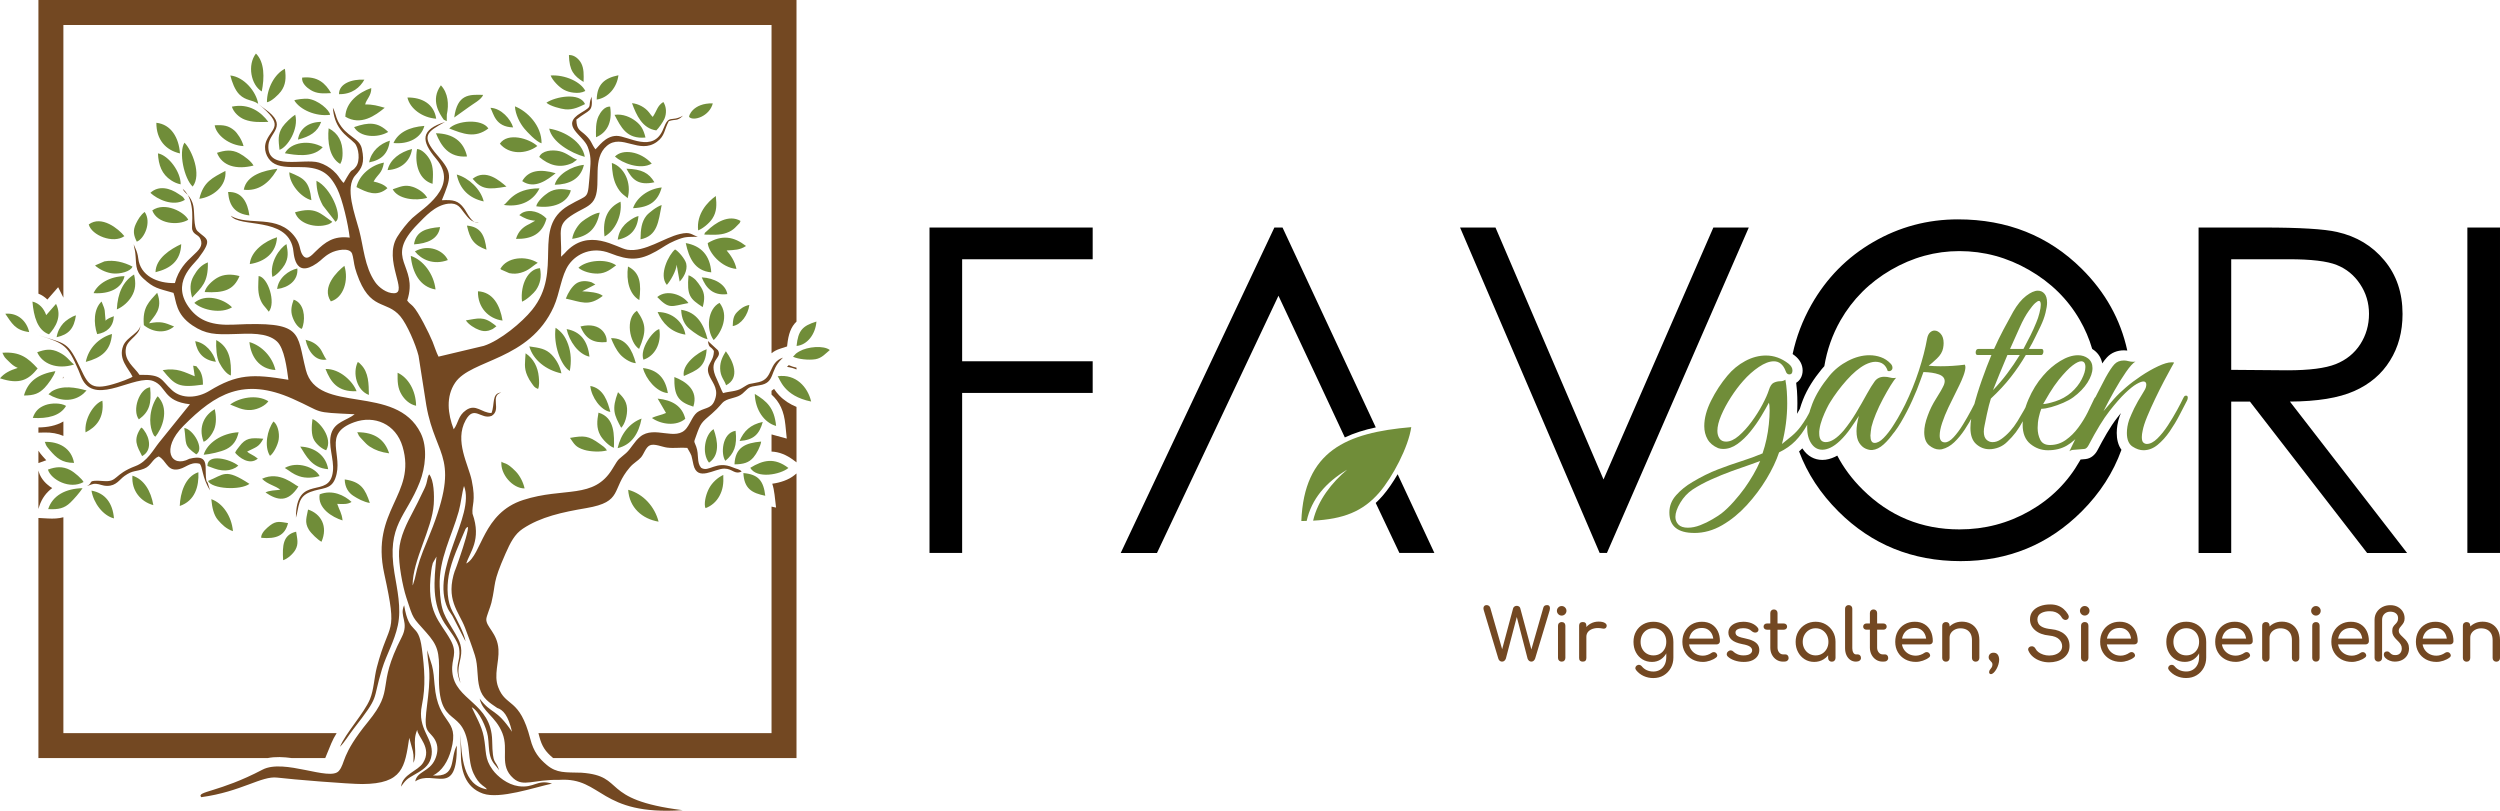 <?xml version="1.0" encoding="UTF-8"?>
<!DOCTYPE svg PUBLIC "-//W3C//DTD SVG 1.1//EN" "http://www.w3.org/Graphics/SVG/1.1/DTD/svg11.dtd">
<!-- Creator: CorelDRAW 2021.5 (Deneme Sürümü) -->
<svg xmlns="http://www.w3.org/2000/svg" xml:space="preserve" width="122.873mm" height="39.848mm" version="1.1" style="shape-rendering:geometricPrecision; text-rendering:geometricPrecision; image-rendering:optimizeQuality; fill-rule:evenodd; clip-rule:evenodd"
viewBox="0 0 3058.93 992.02"
 xmlns:xlink="http://www.w3.org/1999/xlink"
 xmlns:xodm="http://www.corel.com/coreldraw/odm/2003">
 <defs>
  <style type="text/css">
   <![CDATA[
    .fil1 {fill:#708D39}
    .fil0 {fill:#734822}
    .fil3 {fill:black;fill-rule:nonzero}
    .fil4 {fill:#708D39;fill-rule:nonzero}
    .fil2 {fill:#734822;fill-rule:nonzero}
   ]]>
  </style>
 </defs>
 <g id="Katman_x0020_1">
  <path class="fil0" d="M47 0l927.58 0 0 393.47c-6.73,6.43 -9.94,15.3 -11.33,28.64l-0.19 1.78 -8.52 2.77c-4.29,1.39 -7.69,3.25 -10.51,5.57l0 -401.67 -866.47 0 0 333.64 -6.41 -12.78 -13.19 15.11c-3.1,-3.07 -6.76,-5.54 -10.95,-7.21l0 -359.32zm927.58 449.86l0 2.2c-3.64,-1.54 -7.53,-2.61 -11.63,-3.14 0.43,-0.47 0.88,-0.94 1.38,-1.41l0.1 -0.09 0.67 -0.67 0.36 0.17c2.63,1.22 5.76,2.21 9.12,2.95zm0 48.04l0 67.86 -2.96 -2.26c-9.44,-7.2 -18.5,-10.63 -27.6,-10.96l0 -20.15 0.12 -0.89c0.8,0.27 1.62,0.52 2.44,0.75l16.08 4.39 -1.66 -16.59c-1.72,-17.18 -6.92,-28.07 -16.99,-37.29l0 -4.58c1.11,-0.7 2.14,-1.48 3.12,-2.34 1.81,2.79 3.85,5.39 6.16,7.83 6.04,6.37 13.34,10.97 21.28,14.22zm0 81.4l0 348.28 -297.71 0c-0.17,-0.14 -0.35,-0.28 -0.52,-0.43 -8.96,-7.53 -13.37,-14.06 -16.35,-25.66 -0.38,-1.49 -0.78,-2.98 -1.19,-4.47l285.22 0 0 -277.12 5.53 1.14 -1.83 -15.73c-0.58,-4.98 -1.5,-9.46 -2.83,-13.45 9.38,-1.19 20.08,-4.64 27.07,-10.41l2.61 -2.15zm-576.64 348.28l-40.83 0c-9.83,-1.36 -20.2,-1.92 -29.64,0l-280.47 0 0 -293.81 11.34 0.62c7.1,0.39 13.38,0.13 19.21,-1.49l0 264.13 334.36 0c-2.54,4.11 -4.81,8.28 -6.51,12.41l-7.47 18.15zm-350.94 -304.81l0 -47.02 0.69 2.22c2.49,8.08 8.87,14.71 16.16,19.27 -7.14,5.31 -12.74,12.63 -15.8,22.24l-1.05 3.29zm0 -56.14l0 -15.2c1.4,2.43 3.12,4.41 5.4,7.08 1.42,1.65 2.82,3.2 4.21,4.64 -0.63,0.21 -1.26,0.44 -1.9,0.67l-7.71 2.81zm0 -37.23l0 -6.39c10.75,-0.12 21.65,-2 30.56,-7.32l0 17.7c-6.92,-2.99 -14.81,-4.4 -23.09,-4.18l-7.46 0.19zm30.56 -66.73l0 -1.95c-0.28,0.67 -0.59,1.35 -0.92,2.04 0.31,-0.03 0.61,-0.06 0.92,-0.08z"/>
  <g id="_2647010206832">
   <path class="fil1" d="M546.48 148.17l0.14 -0.08 0.12 -7.91c2.7,-12.57 1.63,-26.28 -7.29,-35.81 -13.18,18.25 -1.5,34.9 3.46,42.02l3.56 1.78zm350.07 250.82c10.39,-1.72 18.77,-13.9 20.32,-25.86 -6.76,1.28 -11.27,4.94 -15.11,8.88 -4.41,4.54 -4.98,9.42 -5.21,16.97zm-496.94 40.93c-3.04,-3 -5.03,-9.89 -8.48,-14.08 -4.36,-5.3 -9.71,-8.25 -17.23,-10.1 2.97,14.13 12.17,26.73 25.71,24.19zm-330.35 -27.3c14.92,-3.3 21.32,-10.72 23.66,-26.76 -5.42,1.43 -12.66,6.52 -15.52,9.75 -3.9,4.41 -6.91,9.57 -8.14,17.01zm194.85 30.05c-2.9,-11.31 -12.57,-23.14 -25.27,-25.18 2.41,14.47 10.22,23.14 25.27,25.18zm100.45 -271.84c14.72,-3.88 23.96,-9.2 28.4,-21.7 -15.29,0.13 -26.27,7.94 -28.4,21.7zm540.34 368.77c17.41,-1.17 24.29,-8.44 28.38,-23.33 -15.18,3.14 -23.26,11.32 -28.38,23.33zm-277.06 -383.7c-2.93,-10.13 -14.62,-23.54 -27.73,-23.98 4.05,7.57 6,23.36 27.73,23.98zm-176.17 42.8c15.58,-3.06 23.1,-10.92 25.4,-26.58 -12.02,3.52 -22.96,13.05 -25.4,26.58zm-415.97 207.62c-2.87,-12.99 -13.51,-23.93 -29.23,-22.43 7.78,11.23 11.91,20.28 29.23,22.43zm379.1 -291.08c16.04,0.26 25.82,-8.41 31.05,-17.78 -15.29,-0.86 -31.26,4.87 -31.05,17.78zm-75.69 238.38c13.93,-1.66 26.08,-10.68 24.69,-25.14 -10.46,2.25 -23.19,11.48 -24.69,25.14zm533.06 -227.14c-24.4,-0.56 -29.8,15.75 -28.95,16.64 5.39,5.63 24.98,-0.88 28.95,-16.64zm-125.36 377.54c-3.17,-12.17 -8.12,-28.85 -24.52,-31.77 1.32,13.72 12.76,29.88 24.52,31.77zm9.03 -210.75c15.3,-2.95 24.08,-12.53 25.37,-28.94 -5.92,1.34 -13.94,7.47 -16.75,10.49 -4.41,4.74 -7.59,10.29 -8.62,18.44zm44.9 -70.25c-6.86,-11.5 -15.45,-16.04 -34.21,-16.59 6.95,13.39 14.56,20.92 34.21,16.59zm89.21 136.86c-1.95,-12.03 -15.88,-19.7 -31.29,-20.51 4.98,12.61 13.41,22.75 31.29,20.51zm-415.71 -151.74c16,-0.98 27.59,-10.18 29.92,-25.84 -14.78,3.77 -27,12.88 -29.92,25.84zm121.02 97.37c-2.05,-16.96 -6.63,-27.95 -23.91,-29.48 3.73,17.14 8.79,24.02 23.91,29.48zm118.77 -205.25c0.32,-8.33 0.54,-16.55 -2.96,-23.03 -2.36,-4.36 -7.76,-10.19 -14.95,-9.92 0.42,19.07 6.01,25.5 17.91,32.95zm-143.99 291.75c3.02,4.89 10.93,9.91 16.42,11.79 4.21,1.44 6.86,1.75 11.21,0.8 0.91,-0.2 4.36,-1.55 5.21,-2.02l4.52 -3.31 -2.62 -2.2c-13.61,-10.57 -19.71,-7.36 -34.73,-5.07zm-397.3 131.12c-10.44,14.99 -5.08,22.61 1.13,34.98 12.14,-6.47 9.84,-22 2.17,-31.9 -2.12,-2.73 -0.87,-1.5 -3.29,-3.08zm801.91 -99.83c13.29,-1.16 23.27,-14.74 24.32,-29.86 -17.2,5.33 -22.34,10.94 -24.32,29.86zm-605.65 -20.8c1.24,-2.29 0.71,-0.39 1.73,-4.11 2.84,-10.32 1.38,-27.5 -11.39,-31.74 -2.46,6.87 -4.11,13.26 -1.54,20.87 2.41,7.14 6.53,12.85 11.2,14.97zm137.56 -103.51c16.33,-0.96 29.83,-6.53 31.86,-21.13 -17.18,1.4 -29.53,5.06 -31.86,21.13zm-339.17 -3.3c9.2,-3.57 18.39,-23.75 9.64,-36.34 -5.02,3.65 -8.38,9.53 -10.76,14.53 -3.91,8.21 -2.82,14.15 1.12,21.81zm388.39 -151.9l17.76 -12.72c4.8,-3.7 15.96,-9.43 17.5,-14.96 -17.08,-0.57 -31.5,-0.92 -35.26,27.68zm248.4 219.67c15.02,15.51 17.05,11.25 38.2,7.35 -6.81,-9.89 -26.21,-17.41 -38.2,-7.35zm83.39 200.39c10.65,-8.91 14.6,-18.59 12.47,-36.74 -17.13,2.76 -18.1,29.52 -12.47,36.74zm-157.45 -442.01c14.37,-2.18 24.81,-15.15 26.57,-29.76 -17.32,3.57 -26.13,11.17 -26.57,29.76zm52.15 245.34c2.37,-19.69 1.37,-33.41 -13.87,-41.08 -2.43,17.63 1.87,34.16 13.87,41.08zm-4.29 77.21c-4.5,-16.5 -12,-31.05 -30.34,-30.6 2.92,7.07 6.03,13.94 11.1,19.79 3.51,4.05 11.84,10.34 19.25,10.81zm-340.22 -1.42c-6.69,13.64 -1.2,34.93 13.6,40.26 -0.26,-12.88 0.08,-27.63 -10.02,-37.42 -3.26,-3.16 -0.55,-0.94 -3.58,-2.85zm283.48 -6.55c-2.07,-19.16 -10.92,-30.75 -27.92,-33.75 3.21,14.95 14.43,30.84 27.92,33.75zm115.47 23.7c16.25,-7.38 26.54,-10.45 27.93,-32.81 -10.8,3.73 -30.66,18.67 -27.93,32.81zm-355.24 -285.1c18.34,1.79 33.89,-6.12 37.76,-20.96 -18.56,1.26 -32.36,8.35 -37.76,20.96zm197.28 51.08c17.46,-0.35 31.68,-6.77 35.7,-24.36 -15.24,1.39 -32.56,12.04 -35.7,24.36zm-47.64 350.8c-11.86,-12.23 -14.2,-9.09 -17.57,-12.03 -1.66,14.97 13.58,32.89 28.34,32.77 -1.68,-7.62 -5.78,-15.59 -10.77,-20.74zm-284.69 108.56c5.93,-1.88 12.46,-8.16 15.09,-12.88 4.1,-7.36 2.09,-13.49 0.83,-22 -16.38,3.75 -16.92,17.45 -15.92,34.88zm2.04 -112.86c7.03,4.19 8.59,6.85 17.62,10.1 8.09,2.91 17.66,1.82 24.98,-0.16 -5.4,-10.76 -27.37,-18.8 -42.61,-9.94zm407.27 -24.26c17.07,-4.01 25.82,-17.73 29.27,-36.17 -14.93,5.5 -25.51,19.07 -29.27,36.17zm18.84 -293.6c20.78,-0.96 30.47,-8.75 35.08,-25.37 -16.61,1.65 -30.84,12.58 -35.08,25.37zm42.59 226.28c-2.92,-18.2 -12.36,-28.56 -30.44,-30.67 3.45,13.24 16.41,29.43 30.44,30.67zm-677.71 153.28c-1.55,-18.37 -10.37,-30.87 -27.53,-33.99 2.55,15.39 14.22,30.7 27.53,33.99zm265.65 -520.36c-6.76,-11.78 -16.26,-21.05 -35.41,-18.96 -0.9,6.62 5.69,12.33 10.44,15.21 7.82,4.74 15.26,4.3 24.97,3.75zm-290.61 244.75c19.42,1.32 34.54,-5.78 37.89,-20.77 -17.96,0.2 -32.82,9.26 -37.89,20.77zm477.36 -112.21c-3.62,-15.02 -18.14,-28.68 -32.98,-32.94 3.57,17.89 15.26,29.1 32.98,32.94zm-261.53 311.32c4.29,-2.9 9.68,-13.25 10.69,-20.17 1.19,-8.15 -1.36,-18.31 -6.39,-21.91 -7.54,10.03 -11.72,30.52 -4.3,42.07zm456.98 -117.69c13.77,-4.31 22.34,-19.94 19.4,-37.42 -7.8,1.64 -24.39,24.37 -19.4,37.42zm51.35 -30.65c-2.32,-14.72 -15.58,-27.81 -34.02,-27.63 5.68,13.28 16.18,24.87 34.02,27.63zm-457.61 -164.53c-2.58,-23.52 -9.2,-26.8 -27.05,-34.14 -0.09,14.2 14.42,31.01 27.05,34.14zm-13.69 301.52c6.96,10.84 13.73,26.11 34.16,27.65 -2.38,-15.73 -15.57,-27.06 -34.16,-27.65zm-47.67 111.63c18.37,1.57 28.95,-2.56 32.74,-18.04 -9.39,-1.47 -14.2,-3.21 -21.99,2.86 -4.16,3.24 -9.55,7.95 -10.75,13.18 -0.04,0.19 -0.01,1.19 -0.03,1 -0.02,-0.19 -0.04,0.68 0.03,1.01zm-215.01 -129.04c12.75,-6.39 23.05,-17.36 20.6,-38.71 -10.23,3.3 -22.39,21.95 -20.6,38.71zm347.83 86.38c-5.69,-17.28 -10.97,-25.97 -30.72,-28.79 0.18,9.85 4.82,16.37 10.53,20.04 5.23,3.37 12.61,7.58 20.18,8.75zm-119.25 -276.64c5.05,-1.61 12.42,-10.16 15,-14.68 4.95,-8.7 4.16,-15.51 2.31,-25.38 -8.61,5.04 -20.92,22.45 -17.31,40.06zm534.27 227.32c13.1,-8.94 11.07,-25.94 5.6,-41.02 -10.65,6.68 -14.83,29.28 -5.6,41.02zm-228.55 -344.48c15.48,10.59 31.24,-2.06 40.92,-9.66 -18.32,-5.28 -33.25,-4.03 -40.92,9.66zm270.58 357.22c1.01,19.06 10.28,24.38 26.81,27.78 -2.1,-18.04 -8.25,-26.25 -26.81,-27.78zm-604.44 -315.25c-2.08,-15.54 -8.78,-29.44 -26.05,-28.64 1.33,17.26 8.69,26.58 26.05,28.64zm273.17 -44.83c11.2,13.33 19.23,13.4 41.41,9.55 -8.24,-6.96 -25.24,-22.39 -41.41,-9.55zm-145.02 -63.24c7.15,12.68 28.58,13.67 41.74,5.94 -12.66,-12.32 -23.75,-12.21 -41.74,-5.94zm-271.22 426.5c-1.44,18.74 10.58,32.05 25.59,36.03 -3.03,-17.43 -11.45,-31.57 -25.59,-36.03zm567.22 -414.1c12.75,-5.25 20.4,-17.56 17.27,-37.5 -6.81,-0.46 -11.91,6.95 -14.21,11.85 -3.54,7.56 -3.24,16.87 -3.06,25.65zm-19.01 231.53c6.16,15.48 16.27,20.61 31.88,19.1 1.53,-6.64 -5.72,-25.58 -31.88,-19.1zm-461.1 141.11c5.15,-1.85 10.65,-9.62 12.79,-14.87 3.19,-7.82 2.49,-17.47 0.9,-25.02 -11.53,6.29 -20.97,20.74 -13.7,39.89zm393.95 -108.29c-0.52,10.59 -2.34,17.65 2.13,27.47 1.73,3.8 2.91,5.81 5.23,9.03 2.55,3.54 3.27,5.45 7.93,7.15 1.76,-4.28 1.29,-9.85 0.83,-14.89 -1.06,-11.62 -6.26,-22.19 -16.11,-28.75zm-473.22 80.89c13.01,-9.35 15.7,-19.69 13.79,-39.32 -13.31,1.74 -22.25,27.96 -13.79,39.32zm94.69 -97.08c-0.4,9.13 0.26,21.09 3.83,27.86 3.24,6.14 8.57,13.85 14.09,15.51 0.52,-16.33 -0.55,-34.08 -17.91,-43.37zm685.06 105.11c-2.22,-22.18 -11.26,-30.22 -26.11,-39.23 0.56,19.71 11.64,35.28 26.11,39.23zm-664.6 128.73c-1.62,-18.24 -12.5,-34.35 -26.48,-39.14 0.98,10.19 2.85,19.32 8.12,25.45 4.68,5.44 10.24,11.04 18.35,13.68zm471.15 -170.07c-8.02,21.06 -4.66,27.79 3.88,43.59 4.57,-4.43 7.74,-15.2 7.18,-23.88 -0.64,-9.86 -6.49,-15.04 -11.06,-19.71zm-248.52 -172.26c7.71,9.89 22.53,17.21 40.3,10.63 -5.15,-11.7 -23.67,-20.1 -40.3,-10.63zm-178.76 73.83c9.03,-11.09 -0.96,-42.23 -12.47,-43.72 -0.32,9.25 -1.39,18.28 1.42,26.83 2.88,8.77 6.74,10.77 11.05,16.89zm287.34 -130.65c22.12,3.35 37.12,-6.27 43.85,-20.31 -32.46,-0.06 -39,18.7 -43.85,20.31zm-135.71 -19.17c6.22,11.98 27.7,14.71 42.16,10.46 -3.02,-5.89 -10.91,-11.16 -17.45,-13.36 -10.36,-3.49 -16.49,0.35 -24.71,2.9zm-43.46 297.29c2.77,4.41 -0.44,2.12 7.18,10.06 2.61,2.72 4.64,5.2 8.2,7.51 6.77,4.39 13.51,6.82 23.7,8.25 -5.25,-16.53 -17.53,-25.99 -39.08,-25.82zm-382.28 11.76c2.25,4.29 -0.39,2.55 6.34,10.38 8.05,9.37 14.72,15.36 29.48,15.36 -3.24,-18.14 -18.44,-26.19 -35.82,-25.75zm805.03 -164.86c2.59,-9.64 2.75,-16.48 -1.94,-24.16 -1.73,-2.83 -4.91,-7.27 -6.67,-9.07 -1.89,-1.93 -6.12,-5.12 -8.76,-5.7 -2.18,24.96 1.79,28.73 17.38,38.93zm-477.49 137.03c-1.1,8.53 -1.79,19.26 2.07,25.79 3.01,5.09 8.99,10.37 14.7,12.36 8.92,-15.15 -8.91,-35.8 -16.77,-38.15zm-342.19 -1.46c18.35,1.1 33.57,-2.55 40.7,-14.68 -6.26,-3.92 -18.3,-3.63 -25.3,-1.05 -8.13,3 -12.67,7.63 -15.4,15.73zm257.86 -332.57c-1.91,-7.71 -7.66,-16.15 -11.49,-19.34 -6.83,-5.69 -12.83,-6.79 -23.81,-6.13 1.98,12.1 17.71,24.49 35.3,25.47zm235.72 -33.54c-2.67,-18.33 -17.74,-26.2 -35.2,-25.93 3.17,13.88 18.62,24.76 35.2,25.93zm436.6 291.27c6.41,2.99 19.19,4.39 27.52,3.01 7.91,-1.31 12.84,-7.55 17.5,-11.23 -7.58,-6.02 -27.28,-4.1 -37.04,1.51 -1.44,0.83 -2.64,1.44 -4.37,2.84l-3.61 3.87zm-786.3 -200.56c8.17,7.62 27.49,17.45 42.18,8.6 -2.33,-4.2 -2.7,-3.8 -7.64,-7.18 -10.67,-7.31 -24.31,-10.9 -34.54,-1.41zm704.14 193.86c-3.33,5.43 -7.23,12.07 -7,21.04 0.27,10.38 5.09,13.79 7.25,20.56 17.57,-9.06 8.77,-29.65 -0.26,-41.59zm-561.53 -304.69c5.59,-0.85 14.36,-9.54 17.1,-13.24 5.98,-8.09 6.48,-16.44 4.89,-27.75 -12.63,6.38 -22.09,23.92 -21.99,40.99zm-136.34 207.93c18.5,-4.51 30.81,-13.94 31.44,-34.36 -12.95,5.97 -31.2,17.44 -31.44,34.36zm296.2 123.02c-0.15,10.83 -0.06,18.69 5,26.93 3.23,5.26 9.03,11.63 17.64,13.5 -0.26,-18.61 -9.69,-34.59 -22.64,-40.43zm-381.5 -13.26c18.83,-5.08 30.52,-13.42 32.01,-34.18 -16.1,4.68 -28.77,17.42 -32.01,34.18zm634.7 -153.5c12.18,-6.45 21.88,-24.85 19.59,-42.54 -15.18,6.96 -22.41,20.6 -19.59,42.54zm-419.41 -177.42c3.37,-16.81 3.54,-35.95 -7.13,-46.38 -10.76,14.02 -6.09,38.37 7.13,46.38zm-85.2 252.27c11.6,-12.65 19.86,-18.42 19.25,-43.14 -8.56,3.38 -13.08,9.22 -17.25,16.44 -5.05,8.72 -4.72,16.78 -2,26.7zm465.06 -71.9c20.5,-3.07 29.58,-12.9 33.67,-32.08 -6.78,0.49 -17.42,7.61 -21.64,10.94 -4.47,3.52 -10.93,12.7 -12.02,21.14zm-456.22 -49.03c16.18,-2.13 33.67,-15.24 31.9,-34.12 -15.88,8.49 -26.91,13.16 -31.9,34.12zm172.37 -42.61c2.48,-4.04 2.88,-8.5 2.88,-13.38 0.01,-13.48 -5.14,-24.24 -17.05,-30.29 -1.63,16.83 0.97,35.98 14.17,43.67zm-300.02 124.14c0.29,0.25 0.72,0.26 0.86,0.76 0.14,0.49 0.66,0.59 0.86,0.74 5.81,4.53 13.4,7.69 20.43,8.34 8.55,0.8 21.52,-2.37 23.69,-8.41 -10.24,-5.41 -22.76,-8.57 -34.33,-6.38l-11.51 4.95zm165.36 170.2c7.12,2.65 15.22,7.52 25.84,6.66 8.59,-0.7 17.6,-5.67 20.9,-10.69 -14.69,-9.05 -36.27,-4.03 -46.74,4.03zm66.94 -307.47c12.91,2.32 33,5.56 44.9,-5.9l1.42 -1.52c-16.9,-9.54 -39.08,-6.06 -46.32,7.42zm-43.39 231.02c1.79,17.91 11.92,33.05 31.84,34.21 -3.73,-16.08 -16.56,-29.77 -31.84,-34.21zm447.27 -226.97c8.71,7.91 31.07,16.82 45.03,8.6 -14.2,-15.55 -36.07,-18.11 -45.03,-8.6zm-693.13 290.81c13.3,8.26 29.84,10.19 42.62,-0.59l3.98 -4.01c-13.18,-3.62 -29.54,-6.92 -42.62,1.14l-3.98 3.46zm794.91 -200.45c5.83,-2.31 13.61,-8.61 17.5,-14.59 5.48,-8.43 5.22,-16.88 4.14,-27.48 -10.22,7.19 -23.91,22 -21.63,42.07zm-616.46 88.71c10.28,9.22 33.22,13.47 46.13,5.37 -10.54,-10.86 -33.22,-17 -46.13,-5.37zm469.99 -42.98c5.51,4.59 14.96,7.26 23.69,7.11 10.25,-0.19 16.63,-5.94 22.45,-10.11 -12.19,-8.64 -36.37,-6.33 -46.14,3zm155.49 294.12c7.71,-2.84 13.47,-8.29 17.01,-14.84 4.09,-7.56 5.31,-14.96 4.74,-25.82 -6.99,3.27 -13.56,9.38 -17.22,16.11 -3.36,6.18 -6.17,15.7 -5.17,22.45l0.65 2.11zm-95.28 -379.18c5.32,-19.3 -4.51,-38.45 -19.33,-43.19 0.2,9.92 1.63,19.52 5.23,26.97 5.68,11.76 12.03,13.44 14.11,16.22zm-369.64 208.89c6.32,16.22 14.96,28.29 37.94,27.18 -4.05,-11.33 -20.11,-27.64 -37.94,-27.18zm-92.71 -128.37c18.72,-2.83 32.39,-13.91 33.32,-32.81 -14.5,4.57 -31.93,16.67 -33.32,32.81zm-162.66 55.5c7.92,-3.41 14.17,-9.52 17.88,-15.56 5.15,-8.38 5.65,-16.32 3.23,-27.17 -13.52,8.3 -20.13,22.79 -21.1,42.72zm172.95 -251.58c-2.21,-14.62 -17.15,-32.91 -34.07,-34.69 1.9,7.86 5.6,17.92 11.17,23.36 8.03,7.85 15.53,6.11 22.9,11.32zm400.29 -15.7c-5.35,-11.18 -24.9,-20.13 -42.44,-18.96 2.17,5.86 10.23,14.27 16.21,17.45 3.79,2.02 7.71,3.12 12.02,3.59 5.29,0.58 9.64,0.21 14.21,-2.09zm-496.26 507.79c18.57,-6.33 23.62,-23.67 22.81,-41.31 -16.42,5.27 -22.19,25.71 -22.81,41.31zm122.07 -435.82c9.59,-2.93 23.89,-25.24 19.24,-42.96 -4.47,2.68 -12.64,10.52 -15.61,14.96 -6.04,9.04 -4.86,16.69 -3.64,28.01zm18.11 -60.44c6.79,11.23 25.95,19.96 43.75,17.63 -0.38,-5.56 -14.6,-18.44 -27.62,-19.71 -3.08,-0.3 -14.9,0.85 -16.12,2.08zm-139.07 102.67c0.26,-14.98 -14.6,-35.36 -27.78,-37.88 0.65,14.28 4.69,25.64 16.26,33.08 3.91,2.51 7.03,3.82 11.51,4.8zm512.75 317.51c-13.71,-9.89 -18.93,-10.34 -36.37,-7.23 5.34,7.6 6.66,11.29 17.43,14.64 7.28,2.27 20.38,2.89 27.79,0.66 -2.01,-3.58 -5.7,-5.8 -8.85,-8.07zm-435.49 -310.91c17.78,2.18 30.73,-8.39 39.17,-22.22 1.49,-2.44 0.2,0.17 1.9,-3.4 -15.69,1.94 -37.83,7.47 -41.08,25.62zm-179.4 176.72c11.83,-1.92 19.75,-8.95 20.44,-21.93 -3.66,1.33 -8.82,3.37 -10.13,5.61 -1.66,-14.47 0.46,-10.86 -4.93,-23.59 -9.61,8.9 -10.01,26.38 -5.38,39.92zm549.69 -283.2c4.05,4.07 18.02,7.67 23.12,8.13 9.95,0.88 17.47,-3.28 24.14,-6.42 -6.55,-14.95 -36.55,-8.96 -47.26,-1.71zm193.15 161.4c9.74,0.09 18.78,1.03 27.38,-2.15 4.5,-1.67 7.19,-3.42 9.95,-5.94 1.13,-1.03 2.64,-2.59 3.55,-3.6 3.11,-3.44 1.87,-0.99 3.5,-5.02 -14.29,-8.34 -30.86,2.16 -40.89,12.08 -3.44,3.4 -2.16,0.92 -3.49,4.64zm-578 -156.54c2.02,6.93 8.95,13.29 15.74,15.84 9.17,3.45 18.6,3.11 28.87,2.8 -8.67,-11.84 -23.47,-23.15 -44.61,-18.64zm265.92 26.67c17.07,6.69 31.63,12.46 47.89,-0.01 -7.94,-12.41 -38.5,-9.76 -47.89,0.01zm-490.69 465.75c12.55,0.68 19.79,-0.91 27.15,-8.01 4.48,-4.32 11.42,-12.23 14.92,-17.59 -20.71,0.43 -36.8,9.01 -42.07,25.59zm806.78 -207.78c-4.44,-18.01 -12.97,-33.33 -32.26,-36.09 0.31,10.79 4.22,18.59 10.5,23.64 5.7,4.58 13.37,10.3 21.77,12.45zm-836.44 68.78c12.66,-0.04 18.46,-2.47 25.27,-9.41 4.04,-4.11 11.67,-14.66 13.18,-20.43 -20.77,3.64 -33.37,12 -38.46,29.84zm273.09 68.61c10.84,-5.56 14.41,-5.35 19.77,-15.71 -15.63,-1.5 -21.59,-0.96 -29.47,9.63 -1.95,2.63 -3.9,4.67 -4.99,7.51 4.59,5.52 17.48,15.9 27.76,7.16 -6,-4.89 -9.62,-5.27 -13.06,-8.59zm596.3 15.64c10.95,-0.08 17.65,-2.05 23.21,-8.52 3.88,-4.51 8.6,-13.45 9.44,-19.36 -19.36,1.65 -31.81,7.07 -32.64,27.88zm-50.36 -70.61c6.53,-20.17 -9.24,-30.92 -23.22,-36.25 -0.46,22.59 4.43,30.32 23.22,36.25zm69.66 74.85c8.05,13.81 36.78,8.37 46.69,0.18 -17.16,-13.09 -30.89,-9.82 -46.69,-0.18zm-541.08 51.04c-1.42,8.77 -4.84,15.38 1.03,24.75 2.94,4.69 11.03,12.36 15.41,14.7 8.19,-18.8 -0.53,-34.27 -16.44,-39.44zm355.37 -118.54c-1.81,10.03 -2.73,18.52 2.13,27.53 2.87,5.33 10.97,13.61 16.74,15.47 0.41,-14.19 1.51,-37.22 -18.87,-43zm-93.58 -135.82c5.94,-2.26 14.72,-10.75 17,-14.05 5.37,-7.76 7.13,-16.38 5.02,-26.9 -14.18,0.69 -24.36,19.38 -22.02,40.95zm-105.8 -14.89c-2.04,-19.18 -15.42,-36.38 -30.32,-41.11 1.9,20.49 11.19,37.88 30.32,41.11zm-442.32 91.83c-6.78,-5.62 -8.32,-9.97 -18.35,-14.99 -9.85,-4.95 -17.22,-3.44 -26.71,-0.07 6.15,14.03 23.9,21.63 45.05,15.07zm296.59 -224.85c0.02,11.69 3.08,21.55 7.9,30.28l12.63 16.24c2.87,2.99 2.01,4.95 4.28,2.27 6.22,-7.37 -7.16,-40.35 -24.81,-48.79zm142.09 3.73c0.64,-10.33 1.43,-20.15 -2.93,-28.81 -2.69,-5.33 -9.63,-13.57 -16.05,-13.76 -3.26,19.49 2.92,37.93 18.98,42.57zm82.92 104.15c0.27,0.25 0.7,0.25 0.84,0.71l10.06 4.43c5.19,1.01 9.39,0.86 14.21,-0.5 10.21,-2.87 14,-8.14 20.7,-12.11 -14.64,-9.25 -37.85,-7.14 -45.81,7.46zm177.62 -160.79c-2.44,-9.89 -5.39,-15 -12.08,-20.14 -6.17,-4.74 -15.55,-9.12 -25.8,-7.63 7.86,15.04 14.72,29.94 37.88,27.77zm80.48 164.98c-1.42,-20.84 -12.45,-32.52 -31.19,-35.84 3.92,18.6 11.08,33.97 31.19,35.84zm-207.65 -157.92c0.23,-21.68 -17.58,-39.36 -32.57,-45.21 0.51,10.07 6.13,20.67 11.24,26.92 3.42,4.18 14.95,16.56 21.33,18.29zm121.08 117.52c20.87,-4.25 21.81,-21.57 25.88,-41.95 -5.72,1.55 -15.94,9.6 -18.65,13.01 -6.03,7.58 -7.05,16.59 -7.22,28.95zm-168.81 99.39c-3.08,-18.6 -11.63,-34.86 -30.09,-35.85 -0.48,19.9 13,33.65 30.09,35.85zm64.91 8.78c-2.96,20.2 6.2,46.19 17.38,52.91 2.02,-11.18 1.68,-22.25 -2.1,-32.72 -3.64,-10.11 -8.28,-15.4 -15.28,-20.18zm102.17 25.88c9.02,-21.27 8.99,-30.31 -2.69,-46.67 -14.54,9.33 -9.03,39.35 2.69,46.67zm-210.53 -235.46c-4.03,-18.12 -16.78,-28 -38.05,-28.42 6.4,15.74 15.81,30.13 38.05,28.42zm-210.48 68.31c4.55,14.41 25.33,19.65 39.77,15.05 2.18,-0.7 1.52,-0.42 3.05,-1.31 2,-1.17 1.49,-0.86 2.74,-2.15 -14.85,-10.36 -20.62,-18.76 -45.56,-11.59zm-111.76 296.67c7.25,-0.55 21.31,-3.58 27.85,-6.91 8.38,-4.26 12.68,-10.89 14.9,-20.62 -20.45,0.95 -38.57,13.19 -42.74,27.53zm410.61 -364.37c11.71,10.05 25.17,14.54 40.74,7.29l5.51 -3.96c-6.52,-2.21 -12.16,-8.14 -21.06,-10.32 -9.35,-2.29 -22.08,-0.85 -25.2,6.99zm55.69 -0.14c-2.89,-18.05 -23.91,-31.34 -43.52,-34.54 3.15,16.27 26.44,29.91 43.52,34.54zm-103.89 -16.13c11.01,13.47 32.03,13.25 45.85,2.87 -9.95,-9.2 -36.21,-17.13 -45.85,-2.87zm44.51 76.63c19.98,2.91 38.3,-3.69 42.34,-19.52 -10.34,-2.22 -19.36,-2.46 -27.51,2.69 -5.07,3.2 -13.87,11.1 -14.83,16.83zm-466.21 282.05c8.66,-10.03 16.85,-32.31 5.06,-47.19 -3.02,-3.81 -0.2,-0.24 -2.19,-2.37 -4.3,5.83 -7.67,14.54 -8.67,23.25 -1.83,15.96 4.68,26.28 5.06,25.45 0.1,-0.23 0.47,0.6 0.74,0.86zm683.32 -118.36c9.65,-9.2 19.24,-30.18 7.16,-45.52 -14.18,7.07 -17.06,32.02 -7.16,45.52zm-653.03 -228.38c-1.34,-19.13 -10.77,-35.52 -28.9,-37.49 -0.07,20.65 11.39,33.55 28.9,37.49zm15.55 40.58c11.35,-14.54 -0.94,-44.69 -10.03,-53.75 -7.41,11.42 -0.49,43.86 10.03,53.75zm29.74 -41.3c6.4,16.07 23.53,20.85 44.69,15.59 -2.36,-4.81 -10.98,-11.65 -17.48,-15.05 -9.5,-4.96 -17.72,-3.64 -27.21,-0.55zm-15.07 170.35c23.64,1.3 35.49,-2.43 42.61,-19.58 -9.79,-2.63 -19.53,-2.51 -27.53,2.3 -5.89,3.54 -13.69,10.58 -15.08,17.28zm436.49 99.51c-1.59,-8.63 -6.27,-17.01 -11.87,-22.75 -7.3,-7.49 -14.78,-8.45 -27.4,-10.26 4.63,16.63 20.66,29.08 39.27,33.01zm-500.62 -199.41c6.14,16.7 31.71,18.89 44.03,11.46 -4.15,-9.04 -28.41,-22.6 -44.03,-11.46zm-84.07 332.35c-1.63,-3.56 -10.82,-11.8 -16.49,-14.74 -9.27,-4.8 -17.36,-4.04 -27.13,-0.48 3.85,12.45 26.75,24.69 43.62,15.22zm302.55 -221.05c15.55,-4.49 22.12,-25.69 16.61,-43.51 -8.84,6.94 -28.41,26.06 -16.61,43.51zm-296.2 -94.11c3.44,13.29 29.76,23.95 43.61,14.32 -7.11,-9.03 -28.11,-25.93 -43.61,-14.32zm842.93 185.74c2.92,3.2 7.19,24.13 40.99,30.93 -4.1,-17.64 -18.58,-34.13 -40.99,-30.93zm-145.7 177.92c-4.56,-18.01 -18.47,-34.06 -37.18,-39 1.36,21.91 17.14,35.57 37.18,39zm-1.12 -150.56l10.22 17.54c-4.98,2.46 -11.94,3.33 -17.24,6.18 11.54,8.09 30,10.31 40.82,0.98 -3.71,-15.34 -15.61,-22.96 -33.8,-24.7zm-628.67 -89.9c11.02,9.03 26.65,10.6 36.96,1.61 -12.05,-4.9 -15.97,-6.66 -30.58,-3.88 5.72,-8.68 17.66,-17.18 9.92,-37.34 -9.31,10.59 -18.34,17.14 -16.3,39.61zm639.91 -49.25c4.22,-4.63 11.7,-17.51 11.98,-24.75l3.69 20.67c4.43,-4.53 9.94,-13.42 8.06,-21.92 -1.25,-5.64 -9.92,-15.63 -13.69,-17.39 -7.53,6.16 -20.45,31.12 -10.03,43.39zm-123.64 16.78c19.02,4 27.81,10.14 45.26,-3.34 -4.87,-4.35 -17.21,-5.16 -25.19,-5.63l16.11 -8.34 -4.64 -2.68c-6.4,-2.03 -13.71,-2.12 -18.97,1.62 -5.04,3.58 -9.78,11.08 -12.56,18.39zm-349.33 233.88c-6.09,0.78 -13.56,0.71 -18.09,3.33 14.75,10.06 27.31,12.57 40.24,-7.29 -5.07,-1.9 -22.84,-19.63 -44.48,-9.48 6.88,7.09 16.2,8.27 22.34,13.45zm-143.93 -146.37c15.23,18.74 19.59,21.92 49.3,17.75 0.08,-6.54 -1.13,-14.51 -5.63,-19.5 -4.55,-5.05 -0,-2.02 -6.36,-3.72l1.94 12.98c-12.38,-4.9 -21.26,-10.61 -39.25,-7.51zm436.34 -189.69c6.05,3.68 11.27,6.26 19.46,6.89l-7.16 4.03c-7.85,3.66 -13.51,8.85 -16.31,18.16 18.54,0.47 32.06,-5.7 37.31,-24.78 -7.34,-7.99 -20.51,-12.29 -30.07,-6.85l-3.23 2.55zm-216.23 373.61c-0.94,-9.25 -3.92,-12.33 -6.53,-20.29 7.06,0.36 12.94,0.69 17.53,-2.35 -8.93,-8.28 -23.6,-15.36 -38.99,-9.3 -2.93,16.82 15.14,27.94 27.99,31.93zm-359.22 -227.74c7.82,-8.39 16.33,-21.88 8.62,-37.25l-12.02 13.77c-2.79,-8.03 -8.39,-14.59 -16.82,-16.57 1.49,18.52 6.3,35.12 20.22,40.05zm376.25 -180.14c12.5,6.34 25.02,12.59 37.86,1.32 -3.79,-4.56 -11.17,-6.92 -16.93,-8.12 5.19,-9.42 10.33,-9.41 12.65,-23.16 -15.39,2.86 -30.27,15 -33.58,29.96zm362.57 -85.94c-1.21,-1.16 0.29,0.67 -2.14,-2.22 -1.3,-1.55 -1.74,-2.31 -2.5,-3.28 -4.81,-6.16 -13.05,-10.53 -20.8,-11.26 5.29,14.66 12.77,31.08 29.74,33.33 2.73,-2.34 8.34,-10.58 9.85,-14 2.96,-6.67 2.59,-15 -1.26,-20.77 -7.54,4.8 -7.53,10.18 -12.89,18.21zm67.19 154.44c1.12,11.88 16.88,30.12 35.15,31.61 -1.69,-8.95 -7.3,-17.24 -12.01,-22.58 9.96,-0.63 15.99,-0.45 23.75,-5.47 -15.05,-11.72 -29.39,-13.96 -46.89,-3.56zm-863.01 134.21c2.78,6.05 2.68,5.56 7.89,10.66 3.21,3.14 5.94,5.86 10.91,7.87 -9.86,3.08 -16.33,6.39 -21.73,12.71 24.35,8.21 35.15,1.54 46.04,-12.01 -11.91,-13.04 -21.76,-20.87 -43.11,-19.23zm419.6 -288.85c18.88,11.39 36.71,-1.38 48.21,-10.92 -8.67,-2.41 -14.19,-4.23 -23.92,-4.03 1.13,-6.1 7.81,-10.75 7.44,-20.08 -15.27,5.15 -31.23,17.54 -31.73,35.02zm-117.3 449.29c-29.94,-19.65 -31.01,-11.44 -50.74,-3.58 4.87,9.94 39.44,11.72 50.74,3.58zm-51.42 -21.93c6.19,2.11 11.09,4.67 17.87,5.33 6.04,0.59 11.47,-0.38 16.64,-3.3l3.27 -2.41c-9.83,-8.14 -38.2,-15.31 -37.78,0.38zm-28.31 -46.47c2.84,19.75 -1.19,20.97 14.65,32.28 10.59,-6.53 -3.65,-30.78 -14.65,-32.28z"/>
   <path class="fil0" d="M315.89 127.04c32.89,26.83 17.32,28.79 10.32,44.58 -4.83,10.9 0.17,21.84 7,27.06 7.72,5.91 20.33,5.83 31.49,5.72 26.52,-0.26 37.94,6.5 47.92,26.68 6.44,13.02 13.44,43.46 15.26,59.66 -19.87,-2.47 -29.86,5.42 -41.71,16.88 -4.76,4.61 -11.59,13.2 -16.95,2.62 -2.65,-5.22 -1.86,-11.23 -7.7,-19.48 -21.2,-29.92 -57.9,-13.38 -79.12,-26.81 10.39,15.22 67.91,0.64 76.1,39.89 1.18,5.64 1.06,37.91 29.28,18.25 6.58,-4.59 7.95,-7.76 16.29,-12.35 7.52,-4.13 23.81,-7.33 26.75,0.67 0.15,0.42 0.8,2.8 0.92,3.37 1.82,8.62 1.18,10.35 4.77,20.77 16.17,46.87 36,31.79 53.43,52.61 8,9.55 18.69,34.15 22.18,48.13l9.5 60.65c11.77,67.45 44.93,61.06 0.66,166.85 -7.18,17.16 -10.98,27.64 -14.75,45.39l-2.15 6.99c-0.12,0.27 -0.32,0.75 -0.54,1.1 0.01,-31.07 23.92,-69.15 25.88,-99.28 0.71,-11.02 0.28,-29.59 -5.56,-36.59 -2.07,2.92 -2.25,7.25 -3.53,11.57 -1.34,4.51 -3.4,7.97 -5.27,11.99 -3.47,7.47 -6.94,14.26 -10.99,21.97 -7.07,13.44 -16.22,30.57 -17.1,48.42 -0.77,15.68 4.35,42.8 8.87,56.69 9.08,27.93 7.17,23.27 24.43,42.84 13.74,15.57 16.31,23.18 15.57,50.85 -1.9,71.67 31.18,35.83 36.57,94.56 0.9,9.78 2.1,19.55 5.82,27.29 2.98,6.2 6.25,10.97 11.04,14.61 1.68,1.28 1.16,0.68 2.61,1.96 2.22,1.95 0.56,0 2.59,2.66 -29.82,-5.04 -30.6,-40.42 -32.61,-67.41l0.73 22.32c-0.3,20.78 4.81,42.5 27.06,50.28 20.54,7.18 62.97,-7.61 84.45,-12.19 -18.41,-5.66 -21.54,5.85 -41.05,3.11 -13.37,-1.88 -25.6,-11.84 -31.58,-19.99 -10.33,-14.07 -7.32,-22.24 -10.9,-40.71 -2.63,-13.59 -9.96,-25.13 -14.7,-35.91 9.08,4.48 18.13,25.1 19.76,35.39 1.29,8.08 0.75,16.18 2.85,24.12 2.26,8.52 7.22,12.04 10.98,17.52 -4.69,-14.36 -7.95,-4.26 -8.55,-35.99 -0.88,-47.01 -45.81,-48.86 -48.82,-84.43 -1.4,-16.57 7.2,-21.99 -2.21,-38.99 -12.71,-22.96 -30.19,-33.44 -23.51,-84.41 0.47,-3.58 0.88,-6.1 1.91,-9.63l4.49 -7.88c-3.12,30.08 -5.81,57.02 10.06,81.78 4.89,7.63 16.33,20.96 17.68,31.03 2.34,17.52 -7.03,18.21 1.5,41.87 -0.59,-5.96 -2.54,-7.88 -2.39,-15.2 0.11,-5.56 1.73,-10.75 2.74,-16.04 2.4,-12.48 -1.18,-19.91 -6.45,-29 -12.73,-21.96 -18.18,-25.38 -19.23,-58.1 -1.08,-33.55 14.71,-61.06 23.25,-91.42 2.88,-10.23 3.87,-22.67 6.52,-31.31 14.31,36.96 -42.3,102.22 -19.84,150 1.39,2.95 3.89,6.12 5.58,8.86l16.16 31.34c-1.4,-9.66 -11.25,-28.02 -15.75,-36.14 -6.77,-12.16 -7.55,-29.16 -4.83,-44.68 3.2,-18.27 13.31,-39.43 20.57,-56.87 11.85,-16.69 -16.29,61.55 -12.82,50.25 -12.33,36.18 4.5,50.58 12.16,70.66 4.07,10.65 8.54,22.61 12.08,33.75 4.34,13.67 2.05,26.7 5.78,40.12 3.52,12.67 12.06,17.83 21.54,24.32 7.1,2.3 13.44,8.87 18.09,29.1 -19.73,-29.25 -24.49,-20.67 -39.57,-40.5 3.44,16.33 19.52,21.38 27.81,42.24 8.29,20.86 -4.54,39.38 13.46,55.28 12.48,11.04 23.95,1.29 56.42,1.84 52.83,-3.28 48.35,44.11 150.76,37.13 -103.37,-12.87 -68.57,-41.9 -123.92,-45.86 -19.64,-0.58 -30.12,0.82 -42.43,-9.53 -9.22,-7.76 -16.03,-15.86 -20.07,-31.58 -13.22,-51.45 -30.01,-38.45 -39.4,-63.72 -5.59,-15.03 1.31,-30.43 0.38,-46.02 -1.2,-20.06 -15.35,-27.4 -14.88,-37.09 0.17,-3.6 4.94,-14.56 6.22,-19.95 6.02,-25.41 0.81,-22.85 17.27,-60.18 5.96,-13.51 11.23,-23.86 21.08,-30.4 22.09,-14.68 48.44,-20.3 77.75,-25.29 45.62,-7.77 29.94,-22.7 53.35,-49.91 4.73,-5.5 9.73,-7.74 13.61,-12.13 3.65,-4.14 5.76,-12.63 11,-14.82 5.62,-2.34 14.7,2.03 20.97,2.82 8.91,1.13 16.29,-0.43 24.71,0.38 6.54,11.59 4.3,6.66 7.54,20.71 4.82,20.87 25.45,4.67 37.65,4.63 10.35,-0.03 12.23,7.71 21.3,3.55 -2.49,-2.95 -5.77,-2.89 -10.65,-4.99 -20.93,-9.02 -29.38,6.74 -39.05,0.32 -5.62,-6.89 -2.23,-15.44 -5.86,-25.66 -2.71,-7.65 -3.27,-4.45 -0.39,-12.63 6.05,-17.18 6.56,-16.61 19.59,-27.92 9.52,-8.27 11.52,-12.65 14.99,-15 6.58,-4.46 15.95,-3.91 22.25,-9.36 8.94,-7.72 5.6,-8.01 20.88,-10.29 19.81,-2.95 12.11,-17.8 27.2,-32.17l1.66 -1.65c-18.18,5.92 -11.5,25.63 -29.54,29.93 -13.71,3.27 -9.27,0.15 -21.06,7.55 -6.36,3.99 -15.41,3.71 -22.78,5.93 -1.99,-3.2 -5.38,-12.43 -7.54,-16.8 -12.48,-25.28 7.55,-25 1.29,-35.62l-12.29 -11.34c1.52,9.74 2.94,5.29 7.33,12.17 -0.06,14.14 -10.74,16.32 -6.18,28.81 3.11,8.51 11.47,15.9 8.29,27.98 -3.68,13.98 -10.7,11.79 -20.33,16.9 -7.32,3.89 -9.49,13.26 -15.19,20.78 -12.79,16.9 -39.19,-3.96 -56.74,10.43 -7.32,6 -11.17,14.55 -17.27,20.02 -9.99,8.95 -7.86,4.57 -16.64,19.17 -22.9,38.06 -59.08,22.08 -109.25,38.25 -49.91,16.07 -50.29,67.04 -69.68,77.79 4.11,-13.76 19.02,-28.81 7.64,-61.01 -1,-11.09 4.4,-14.91 -0.94,-40.64 -4.05,-19.5 -21.42,-48.36 -7.46,-73.71 10.54,-19.13 18.74,-0.27 31.79,-5.31 12.58,-7.56 -2.58,-24.31 11.8,-28.6 -12.13,0.8 -7.6,14.41 -11.97,25.09 -12.15,-0.02 -19.06,-11.8 -31.08,-3.53 -9.97,6.86 -9.14,15.49 -15.14,23.47 -7.3,-18.98 -9.7,-39.98 1.74,-57 19.45,-28.92 90.73,-26.88 120.59,-92.85 7.58,-16.74 9.14,-38.41 18.53,-51.68 9.65,-13.64 28.89,-22.44 50.41,-13.96 23.66,9.32 36,9.14 56.49,-2.36 8.89,-4.98 13.14,-8.82 22.83,-12.88 13.25,-5.54 14.21,-4.42 28.14,-4.9 -8.59,-2.63 -8.76,-6.4 -21.93,-3.35 -19.32,4.48 -42.91,22.43 -64.16,19.29 -13.2,-1.95 -47.97,-28.69 -76.95,4.35l-4.34 4.21c1.23,-34.88 -7.77,-39.46 20.65,-55.25 8.94,-4.96 17.42,-7.82 21.15,-17.41 6.98,-17.95 -3.92,-47.7 14.29,-63.08 18.31,-15.46 39.54,10.88 61.15,-4.83 10.02,-7.28 8.86,-14.85 14.59,-25.36 8.84,-2.93 10.07,0.6 17.39,-6.74 -14.91,8.56 -16.9,-2.37 -23.97,15.87 -12.09,31.17 -43.55,8.65 -57.46,8.89 -14.05,0.24 -22.25,13.83 -25.76,16.45 -5.31,-7.31 -4.32,-9.84 -11.47,-16.85 -7.01,-6.88 -11.48,-6.26 -11.86,-19.48 15.98,-12.94 20.45,-8.36 18.61,-28.03 -5.48,13.64 2.98,10.28 -12.98,19.76 -26.1,15.5 2.57,26.95 8.24,41.5 4.01,10.28 3.9,17.52 2.86,29.3 -3.39,38.35 0.21,26.85 -26.49,42.72 -45.82,27.24 -5.33,79.15 -44.37,127.55 -12.28,15.22 -39.04,37.54 -59.12,44.04l-55.39 13.18c-2.59,-4.79 -5.11,-13 -7.3,-18.34 -4.04,-9.83 -17.29,-36.56 -23.99,-43.32 -3.38,-3.42 -3.85,-2.79 -7.03,-6.97 14.62,-44.3 -30.31,-49.87 13.21,-93.85 8.41,-8.5 20.73,-22.76 36.9,-24.65 12.24,-1.42 14.91,5.34 19.62,11.23 4.94,6.16 8.77,12 17.84,11.69 -8.5,2.13 -13.7,-11.27 -18.08,-17.25 -6.99,-9.55 -13.1,-10.67 -27.1,-9.92 11.82,-29.02 13.3,-33.36 -5.43,-54.93 -20.75,-23.89 -12.93,-28.63 9.35,-40.89l0.01 0.01c-29.95,9.57 -29.84,22.71 -10.81,45.17 29.16,34.43 -16.8,60.76 -29.35,72.51 -5.6,5.24 -13.72,15.34 -18.45,23.11 -17.4,28.59 14.23,68.48 -3.83,68.82 -9.08,0.17 -18.63,-7.15 -23.15,-13.7 -13.03,-18.87 -14.1,-43.04 -19.55,-63.58 -4.96,-18.67 -18.02,-52.18 -4.61,-67 8,-8.83 11.76,-15.06 7.96,-32.51 -3.02,-13.85 -19.23,-14.18 -29.17,-33.64 -2.68,-5.25 -3.21,-10.97 -6.3,-16.57 0.79,10.5 3.67,19.07 9.17,26.49 6.18,8.34 12.63,11.76 17.47,16.91 5.06,5.39 7.05,21.6 1.68,28.68 -6.82,8.98 -2.47,-2.72 -15.11,20 -0.28,-0.27 -0.7,-1.1 -0.83,-0.85 -0.13,0.25 -0.63,-0.64 -0.81,-0.84 -0.17,-0.19 -0.57,-0.6 -0.76,-0.85 -4.11,-4.95 -3.63,-6.38 -10.48,-12.62 -4.27,-3.89 -10.46,-7.72 -17.4,-9.8 -18.61,-5.59 -64.43,10.38 -61.77,-21.67 1.3,-15.61 25.05,-23.2 -4.39,-43.94 -3.78,-2.66 -4.47,-3.39 -8.23,-6.3zm-92.14 104.07c16.81,14.93 9.83,44.3 11.5,49.97 1.92,6.5 7.67,5.74 10.07,11.47 7.09,16.93 -22.29,19.9 -31.32,53.81 -21.47,0.53 -42.48,-8.89 -44.88,-30.52 -1.03,-9.28 -5.29,-14.7 -5.51,-17.42 0.16,3.49 1.47,7.17 1.89,10.76 1.63,13.82 -0.76,21.78 9.9,31.62 12.99,11.98 17.58,11.98 36.89,17.55 3.56,9.97 2.39,25.83 23.15,39.8 16.47,11.08 28.38,11.31 51.14,10.58 17.97,-0.58 40.27,-2.26 52.34,9.09 9.11,8.56 12,32.61 13.96,46.88 -43.63,-7.3 -62.62,-7.21 -96.8,13.61 -14.4,8.77 -33.5,10.18 -45.56,-0.82 -14.21,-12.96 -11.26,-19.48 -39.85,-18.83 -5.98,-9.37 -19.78,-17.41 -16.46,-33.34 2.3,-11.02 19.06,-15.53 17.51,-29.49 1.72,10.7 -16.43,15.78 -20.94,27.21 -6.54,16.58 6.83,27.97 11.4,37.85 -0.34,0.23 -0.79,0.5 -1.04,0.64 -0.25,0.14 -0.73,0.45 -1.05,0.62l-7.39 3.11c-2.57,0.93 -5.86,2.14 -8.46,2.99 -31.99,10.57 -35.81,3.36 -45.34,-16.64 -16.39,-34.38 -17.4,-30.35 -51.69,-41.51 31.69,10.09 35.67,12.26 48.85,42.9 1.78,4.13 3.23,8.85 5.65,12.92 17.45,29.31 63.96,-8.1 85.74,0.27 16.75,6.44 11.76,24.8 44.96,28.44l-25.01 31.03c-4.61,5.75 -8.46,10.52 -12.8,15.87 -6.73,8.29 -14.45,23.34 -28.63,28.66 -27.26,10.22 -21.64,19.8 -39.06,18.42 -22.37,-1.78 -11.59,2.3 -20.63,5.99 3.91,-0.57 6,-3 11.47,-2.58 4.75,0.37 7.6,2.47 13.42,2.49 11.13,0.04 14.92,-7.73 21.17,-12.13 10.66,-7.49 12.96,-4.7 23.97,-8.93 8.62,-3.32 9.97,-11.82 17.88,-15.01 9.15,4.99 10.05,16.62 21.41,16.1 11.1,-0.51 16.07,-10.16 28.47,-7.19 4.16,2.91 2.74,16.81 12.97,32.64l-2.96 -9.24 -1.16 -1.65 -0.13 0.05c-3.75,-15.46 6.07,-34.66 -21.15,-27.77 -22.32,11.87 -35.31,-11.89 -7.26,-40.24 39.22,-39.64 74,-59.68 133.39,-33.36 40.05,17.75 22.47,16.49 76.21,19.09 -9.84,7.72 -24.16,9.27 -28.57,23.3 -4.53,14.4 3.51,31.35 1.96,46.25 -3.76,36.19 -45.35,1.29 -45.29,57.08 4.12,-13.61 1.86,-25.53 17.57,-31.53 14.11,-5.39 25.32,-2.37 30.64,-16.74 10.72,-28.98 -16.82,-54.13 23.05,-68.59 24.57,-8.91 50.98,1.88 59.23,29.79 17.49,59.16 -39.51,77.35 -22.4,155.59 17.09,78.11 6.2,55.7 -9.1,114.55 -3.26,12.54 -3.66,27.56 -8.36,38.88 -7.22,17.39 -29.84,41.53 -36.76,58.35 6.17,-6.27 10.5,-14.02 16.28,-21.47 33.68,-43.34 22.63,-32.64 35.19,-73.68 5.58,-18.21 15.14,-33.62 19.39,-53.62 4.47,-21.05 -0.86,-43.73 -4.19,-63.98 -9.76,-59.33 14.3,-68.41 31,-111.2 6.86,-17.59 9.87,-42.24 1.12,-59.93 -30.33,-61.31 -126.32,-21.96 -140.47,-77.18 -11.91,-46.51 -2.19,-59.7 -88.38,-55.52 -26,1.26 -41.84,-4.65 -53.27,-19.19 -24.85,-31.59 4.06,-54 10.09,-61.98 18.32,-24.22 10.11,-22.86 -0.99,-33.21 -5.17,-4.82 -3.39,-22.62 -5.13,-30.72 -2.98,-13.86 -11.18,-15.52 -12.91,-20.99zm307.99 606.82c-0.63,-7.96 -1.22,-16.3 -3.2,-23.75 -1.23,-4.61 -5.28,-15.51 -5.45,-18.64 -0.7,6.55 1.53,16.56 2.02,23.5 2.11,29.97 -7.97,61.51 -2.73,73.09 2.51,5.56 8.03,8 11.21,15.89 2.93,7.26 1.46,15.01 -1.32,21.22 -6.85,15.31 -22.04,14.32 -24.22,26.87 22.63,-15.28 51.48,21.04 50.92,-43.9 -8.82,15.67 0.37,39.11 -29.29,36.6 11.06,-5.07 18.57,-17.48 22.32,-31.35 10.9,-40.29 -16.2,-28.69 -20.24,-79.53zm-3.59 85.56c2.54,-20.65 -17.98,-31.03 -11.95,-60.41 4.92,-23.96 3.19,-44.94 -0.01,-69.52 -4.39,-33.76 -15.36,-14.66 -21.7,-53 -6.36,13.9 6.63,20.37 -3.01,39.14 -32.2,62.69 -6.97,61.58 -41.18,103.48 -33.65,41.22 -27.23,50.27 -35.75,60.17 -11.11,12.92 -66.8,-15.55 -93.38,-1.6 -53.12,27.87 -81.48,26.38 -74.91,33.66 49.17,-6.73 73.63,-26.34 92.96,-23.95 18.28,2.26 88.73,7.96 104.15,7.87 49.68,-0.3 51.89,-20.81 57.4,-56.53l4.45 16.47c1.45,6.65 0.26,9.73 0.77,14.16 5.27,-13.96 -2,-25.48 4.5,-40.41 0.28,8.45 18.71,21.98 7.16,40.36 -6.45,10.27 -25.07,13.7 -26.96,29.14 7.43,-10.91 8.96,-9.94 21.41,-17.6 7.29,-4.49 14.6,-9.82 16.04,-21.45z"/>
  </g>
  <path class="fil2" d="M1837.94 809.56c-1.06,0 -2.01,-0.32 -2.84,-0.97 -0.83,-0.65 -1.42,-1.54 -1.77,-2.66l-17.8 -59.16c-0.59,-1.95 -0.55,-3.5 0.13,-4.65 0.68,-1.15 1.79,-1.73 3.32,-1.73 1.01,0 1.92,0.28 2.75,0.84 0.83,0.56 1.42,1.43 1.77,2.61l15.5 54.02 -1.95 0 14.35 -53.49c0.24,-0.89 0.77,-1.62 1.6,-2.21 0.83,-0.59 1.77,-0.89 2.83,-0.89 0.95,0 1.84,0.25 2.7,0.75 0.86,0.5 1.4,1.25 1.64,2.26l14.43 53.58 -1.77 0 15.59 -54.47c0.59,-2.01 2.1,-3.01 4.52,-3.01 1.65,0 2.72,0.63 3.19,1.9 0.47,1.27 0.47,2.76 0,4.47l-17.8 59.07c-0.41,1.12 -1.02,2.02 -1.82,2.7 -0.8,0.68 -1.73,1.02 -2.79,1.02 -1.12,0 -2.08,-0.35 -2.88,-1.06 -0.8,-0.71 -1.37,-1.56 -1.73,-2.57l-14.26 -55.09 2.13 0 -14.44 55c-0.41,1.12 -1.02,2.02 -1.81,2.7 -0.8,0.68 -1.73,1.02 -2.79,1.02zm72.89 0c-1.3,0 -2.37,-0.43 -3.23,-1.28 -0.86,-0.85 -1.28,-1.93 -1.28,-3.23l0 -39.41c0,-1.36 0.43,-2.45 1.28,-3.28 0.86,-0.83 1.93,-1.24 3.23,-1.24 1.36,0 2.45,0.41 3.28,1.24 0.83,0.83 1.24,1.92 1.24,3.28l0 39.41c0,1.3 -0.41,2.38 -1.24,3.23 -0.83,0.86 -1.92,1.28 -3.28,1.28zm0 -56.33c-1.59,0 -2.97,-0.58 -4.12,-1.73 -1.15,-1.15 -1.73,-2.52 -1.73,-4.12 0,-1.6 0.58,-2.97 1.73,-4.12 1.15,-1.15 2.52,-1.73 4.12,-1.73 1.6,0 2.97,0.58 4.12,1.73 1.15,1.15 1.73,2.52 1.73,4.12 0,1.59 -0.58,2.96 -1.73,4.12 -1.15,1.15 -2.52,1.73 -4.12,1.73zm25.68 26.04c0,-3.54 0.87,-6.72 2.61,-9.52 1.74,-2.81 4.09,-5.03 7.04,-6.69 2.95,-1.65 6.2,-2.48 9.74,-2.48 3.54,0 6.18,0.58 7.93,1.73 1.74,1.15 2.4,2.52 1.99,4.12 -0.18,0.83 -0.52,1.46 -1.02,1.9 -0.5,0.44 -1.08,0.72 -1.73,0.84 -0.65,0.12 -1.36,0.09 -2.13,-0.09 -3.78,-0.77 -7.17,-0.83 -10.18,-0.18 -3.01,0.65 -5.39,1.86 -7.13,3.63 -1.74,1.77 -2.61,4.02 -2.61,6.73l-4.52 0zm0.09 30.29c-1.42,0 -2.51,-0.37 -3.28,-1.11 -0.77,-0.74 -1.15,-1.85 -1.15,-3.32l0 -39.59c0,-1.42 0.38,-2.51 1.15,-3.28 0.77,-0.77 1.86,-1.15 3.28,-1.15 1.48,0 2.58,0.37 3.32,1.11 0.74,0.74 1.11,1.84 1.11,3.32l0 39.59c0,1.42 -0.37,2.51 -1.11,3.28 -0.74,0.77 -1.84,1.15 -3.32,1.15zm84.76 0.36c-4.43,0 -8.34,-1.05 -11.73,-3.14 -3.4,-2.1 -6.07,-4.99 -8.02,-8.68 -1.95,-3.69 -2.92,-7.93 -2.92,-12.71 0,-4.84 1.05,-9.11 3.14,-12.8 2.1,-3.69 4.97,-6.58 8.63,-8.68 3.66,-2.1 7.88,-3.14 12.67,-3.14 4.72,0 8.91,1.05 12.58,3.14 3.66,2.1 6.54,4.99 8.63,8.68 2.1,3.69 3.14,7.96 3.14,12.8l-5.23 0c0,4.78 -0.9,9.02 -2.7,12.71 -1.8,3.69 -4.27,6.58 -7.4,8.68 -3.13,2.09 -6.73,3.14 -10.8,3.14zm1.6 19.75c-4.19,0 -8.12,-0.83 -11.78,-2.48 -3.66,-1.65 -6.76,-4.07 -9.3,-7.26 -0.77,-1.01 -1.05,-2.04 -0.84,-3.1 0.21,-1.07 0.78,-1.92 1.73,-2.57 1.06,-0.71 2.17,-0.95 3.32,-0.71 1.15,0.24 2.08,0.83 2.79,1.77 1.59,2.01 3.6,3.57 6.02,4.69 2.42,1.12 5.17,1.68 8.24,1.68 2.83,0 5.45,-0.68 7.84,-2.04 2.39,-1.36 4.3,-3.37 5.71,-6.02 1.42,-2.66 2.13,-5.91 2.13,-9.74l0 -12.57 2.92 -7.79 5.76 1.86 0 19.13c0,4.67 -1.03,8.9 -3.1,12.71 -2.07,3.81 -4.94,6.83 -8.63,9.08 -3.69,2.24 -7.96,3.37 -12.8,3.37zm0.18 -27.72c3.07,0 5.79,-0.71 8.15,-2.13 2.36,-1.42 4.21,-3.37 5.53,-5.85 1.33,-2.48 1.99,-5.34 1.99,-8.59 0,-3.25 -0.66,-6.13 -1.99,-8.64 -1.33,-2.51 -3.17,-4.47 -5.53,-5.89 -2.36,-1.42 -5.08,-2.13 -8.15,-2.13 -3.07,0 -5.79,0.71 -8.15,2.13 -2.36,1.42 -4.22,3.38 -5.58,5.89 -1.36,2.51 -2.04,5.39 -2.04,8.64 0,3.25 0.68,6.11 2.04,8.59 1.36,2.48 3.22,4.43 5.58,5.85 2.36,1.42 5.08,2.13 8.15,2.13zm60.58 7.97c-4.9,0 -9.26,-1.05 -13.06,-3.14 -3.81,-2.1 -6.79,-4.99 -8.94,-8.68 -2.15,-3.69 -3.23,-7.93 -3.23,-12.71 0,-4.84 1.02,-9.11 3.05,-12.8 2.04,-3.69 4.86,-6.58 8.46,-8.68 3.6,-2.1 7.73,-3.14 12.4,-3.14 4.61,0 8.56,1.02 11.87,3.05 3.31,2.04 5.83,4.84 7.57,8.41 1.74,3.57 2.61,7.69 2.61,12.36 0,1.12 -0.38,2.05 -1.15,2.79 -0.77,0.74 -1.74,1.11 -2.92,1.11l-35.69 0 0 -7.09 35.43 0 -3.63 2.48c-0.06,-2.95 -0.65,-5.59 -1.77,-7.93 -1.12,-2.33 -2.72,-4.18 -4.78,-5.54 -2.07,-1.36 -4.58,-2.04 -7.53,-2.04 -3.36,0 -6.24,0.74 -8.63,2.22 -2.39,1.48 -4.21,3.5 -5.45,6.07 -1.24,2.57 -1.86,5.47 -1.86,8.72 0,3.25 0.74,6.14 2.21,8.68 1.48,2.54 3.51,4.55 6.11,6.02 2.6,1.48 5.58,2.21 8.94,2.21 1.83,0 3.7,-0.34 5.62,-1.02 1.92,-0.68 3.47,-1.46 4.65,-2.35 0.89,-0.65 1.84,-0.99 2.88,-1.02 1.03,-0.03 1.93,0.28 2.7,0.93 1.01,0.89 1.54,1.86 1.6,2.93 0.06,1.06 -0.41,1.98 -1.42,2.74 -2.01,1.6 -4.5,2.9 -7.48,3.9 -2.98,1 -5.83,1.51 -8.55,1.51zm49.86 0c-4.14,0 -7.96,-0.64 -11.47,-1.9 -3.51,-1.27 -6.24,-2.88 -8.19,-4.83 -0.89,-0.95 -1.25,-2.02 -1.11,-3.23 0.15,-1.21 0.72,-2.2 1.73,-2.96 1.18,-0.95 2.35,-1.34 3.5,-1.2 1.15,0.15 2.14,0.66 2.97,1.55 1,1.12 2.61,2.17 4.83,3.14 2.21,0.97 4.68,1.46 7.39,1.46 3.43,0 6.04,-0.56 7.84,-1.68 1.8,-1.12 2.73,-2.57 2.79,-4.34 0.06,-1.77 -0.78,-3.31 -2.52,-4.6 -1.74,-1.3 -4.92,-2.36 -9.52,-3.19 -5.96,-1.18 -10.29,-2.95 -12.98,-5.32 -2.69,-2.36 -4.03,-5.26 -4.03,-8.68 0,-3.01 0.89,-5.51 2.66,-7.49 1.77,-1.98 4.04,-3.45 6.82,-4.43 2.78,-0.98 5.67,-1.46 8.68,-1.46 3.9,0 7.35,0.62 10.36,1.86 3.01,1.24 5.4,2.95 7.17,5.14 0.83,0.95 1.21,1.93 1.15,2.97 -0.06,1.03 -0.56,1.9 -1.51,2.61 -0.94,0.65 -2.07,0.86 -3.36,0.62 -1.3,-0.24 -2.39,-0.77 -3.28,-1.6 -1.48,-1.42 -3.07,-2.39 -4.78,-2.92 -1.71,-0.53 -3.69,-0.8 -5.93,-0.8 -2.6,0 -4.8,0.44 -6.6,1.33 -1.8,0.89 -2.7,2.18 -2.7,3.9 0,1.06 0.28,2.02 0.84,2.88 0.56,0.86 1.67,1.62 3.32,2.3 1.65,0.68 4.08,1.34 7.26,1.99 4.43,0.88 7.93,2.01 10.5,3.37 2.57,1.36 4.41,2.94 5.54,4.74 1.12,1.8 1.68,3.88 1.68,6.24 0,2.72 -0.72,5.17 -2.17,7.35 -1.45,2.18 -3.57,3.93 -6.38,5.23 -2.8,1.3 -6.3,1.95 -10.49,1.95zm48.09 -0.36c-2.95,0 -5.61,-0.75 -7.97,-2.26 -2.36,-1.51 -4.22,-3.56 -5.58,-6.15 -1.36,-2.6 -2.04,-5.52 -2.04,-8.77l0 -42.25c0,-1.3 0.41,-2.36 1.24,-3.19 0.83,-0.83 1.89,-1.24 3.19,-1.24 1.3,0 2.36,0.41 3.19,1.24 0.83,0.83 1.24,1.89 1.24,3.19l0 42.25c0,2.36 0.65,4.34 1.95,5.93 1.3,1.6 2.9,2.39 4.78,2.39l3.01 0c1.06,0 1.96,0.41 2.7,1.24 0.74,0.83 1.11,1.89 1.11,3.19 0,1.3 -0.49,2.36 -1.46,3.19 -0.97,0.83 -2.23,1.24 -3.76,1.24l-1.6 0zm-19.66 -39.06c-1.24,0 -2.25,-0.35 -3.01,-1.06 -0.77,-0.71 -1.15,-1.59 -1.15,-2.66 0,-1.18 0.38,-2.13 1.15,-2.83 0.77,-0.71 1.77,-1.07 3.01,-1.07l20.46 0c1.24,0 2.24,0.36 3.01,1.07 0.77,0.71 1.15,1.65 1.15,2.83 0,1.06 -0.38,1.95 -1.15,2.66 -0.77,0.71 -1.77,1.06 -3.01,1.06l-20.46 0zm57.74 39.41c-4.31,0 -8.18,-1.08 -11.6,-3.23 -3.43,-2.16 -6.13,-5.08 -8.1,-8.77 -1.98,-3.69 -2.97,-7.87 -2.97,-12.53 0,-4.67 1.08,-8.86 3.23,-12.58 2.16,-3.72 5.08,-6.66 8.77,-8.81 3.69,-2.15 7.84,-3.23 12.44,-3.23 4.61,0 8.74,1.08 12.4,3.23 3.66,2.16 6.57,5.09 8.73,8.81 2.15,3.72 3.23,7.91 3.23,12.58l-3.45 0c0,4.66 -0.99,8.84 -2.97,12.53 -1.98,3.69 -4.68,6.61 -8.1,8.77 -3.43,2.16 -7.29,3.23 -11.6,3.23zm1.77 -7.97c3.01,0 5.7,-0.72 8.06,-2.17 2.36,-1.45 4.22,-3.43 5.58,-5.93 1.36,-2.51 2.04,-5.33 2.04,-8.46 0,-3.19 -0.68,-6.04 -2.04,-8.55 -1.36,-2.51 -3.22,-4.49 -5.58,-5.93 -2.36,-1.45 -5.05,-2.17 -8.06,-2.17 -2.95,0 -5.62,0.72 -8.02,2.17 -2.39,1.45 -4.28,3.43 -5.67,5.93 -1.39,2.51 -2.08,5.36 -2.08,8.55 0,3.13 0.69,5.95 2.08,8.46 1.39,2.51 3.28,4.49 5.67,5.93 2.39,1.45 5.06,2.17 8.02,2.17zm19.84 7.7c-1.3,0 -2.38,-0.43 -3.23,-1.28 -0.86,-0.86 -1.28,-1.93 -1.28,-3.23l0 -13.55 1.68 -9.39 7.35 3.19 0 19.75c0,1.3 -0.43,2.38 -1.28,3.23 -0.86,0.86 -1.93,1.28 -3.23,1.28zm29.49 -0.09c-2.6,0 -4.9,-0.71 -6.91,-2.13 -2.01,-1.42 -3.57,-3.35 -4.7,-5.8 -1.12,-2.45 -1.68,-5.27 -1.68,-8.46l0 -48.36c0,-1.3 0.41,-2.36 1.24,-3.19 0.83,-0.83 1.89,-1.24 3.19,-1.24 1.3,0 2.36,0.41 3.19,1.24 0.83,0.83 1.24,1.89 1.24,3.19l0 48.36c0,2.18 0.41,3.99 1.24,5.4 0.83,1.42 1.89,2.13 3.19,2.13l2.21 0c1.18,0 2.14,0.41 2.88,1.24 0.74,0.83 1.11,1.89 1.11,3.19 0,1.3 -0.56,2.36 -1.68,3.19 -1.12,0.83 -2.57,1.24 -4.34,1.24l-0.18 0zm32.68 0c-2.95,0 -5.61,-0.75 -7.97,-2.26 -2.36,-1.51 -4.22,-3.56 -5.58,-6.15 -1.36,-2.6 -2.04,-5.52 -2.04,-8.77l0 -42.25c0,-1.3 0.41,-2.36 1.24,-3.19 0.83,-0.83 1.89,-1.24 3.19,-1.24 1.3,0 2.36,0.41 3.19,1.24 0.83,0.83 1.24,1.89 1.24,3.19l0 42.25c0,2.36 0.65,4.34 1.95,5.93 1.3,1.6 2.89,2.39 4.78,2.39l3.01 0c1.06,0 1.96,0.41 2.7,1.24 0.74,0.83 1.11,1.89 1.11,3.19 0,1.3 -0.49,2.36 -1.46,3.19 -0.98,0.83 -2.23,1.24 -3.76,1.24l-1.6 0zm-19.66 -39.06c-1.24,0 -2.25,-0.35 -3.01,-1.06 -0.77,-0.71 -1.15,-1.59 -1.15,-2.66 0,-1.18 0.39,-2.13 1.15,-2.83 0.77,-0.71 1.77,-1.07 3.01,-1.07l20.46 0c1.24,0 2.24,0.36 3.01,1.07 0.77,0.71 1.15,1.65 1.15,2.83 0,1.06 -0.39,1.95 -1.15,2.66 -0.77,0.71 -1.77,1.06 -3.01,1.06l-20.46 0zm60.31 39.41c-4.9,0 -9.26,-1.05 -13.06,-3.14 -3.81,-2.1 -6.79,-4.99 -8.94,-8.68 -2.16,-3.69 -3.23,-7.93 -3.23,-12.71 0,-4.84 1.02,-9.11 3.06,-12.8 2.04,-3.69 4.86,-6.58 8.46,-8.68 3.6,-2.1 7.73,-3.14 12.4,-3.14 4.61,0 8.56,1.02 11.87,3.05 3.31,2.04 5.83,4.84 7.57,8.41 1.74,3.57 2.61,7.69 2.61,12.36 0,1.12 -0.39,2.05 -1.15,2.79 -0.77,0.74 -1.74,1.11 -2.92,1.11l-35.69 0 0 -7.09 35.43 0 -3.63 2.48c-0.06,-2.95 -0.65,-5.59 -1.77,-7.93 -1.12,-2.33 -2.72,-4.18 -4.78,-5.54 -2.07,-1.36 -4.58,-2.04 -7.53,-2.04 -3.37,0 -6.24,0.74 -8.64,2.22 -2.39,1.48 -4.2,3.5 -5.45,6.07 -1.24,2.57 -1.86,5.47 -1.86,8.72 0,3.25 0.74,6.14 2.22,8.68 1.48,2.54 3.51,4.55 6.11,6.02 2.6,1.48 5.58,2.21 8.95,2.21 1.83,0 3.7,-0.34 5.62,-1.02 1.92,-0.68 3.47,-1.46 4.65,-2.35 0.88,-0.65 1.84,-0.99 2.88,-1.02 1.03,-0.03 1.93,0.28 2.7,0.93 1,0.89 1.53,1.86 1.59,2.93 0.06,1.06 -0.41,1.98 -1.42,2.74 -2.01,1.6 -4.5,2.9 -7.48,3.9 -2.98,1 -5.83,1.51 -8.55,1.51zm73.16 -0.27c-1.3,0 -2.38,-0.43 -3.23,-1.28 -0.86,-0.86 -1.28,-1.93 -1.28,-3.23l0 -21.79c0,-3.37 -0.62,-6.11 -1.86,-8.24 -1.24,-2.13 -2.91,-3.7 -5,-4.74 -2.1,-1.03 -4.5,-1.55 -7.22,-1.55 -2.48,0 -4.73,0.5 -6.73,1.51 -2.01,1 -3.6,2.35 -4.78,4.03 -1.18,1.68 -1.77,3.61 -1.77,5.8l-5.58 0c0,-3.72 0.9,-7.04 2.7,-9.97 1.8,-2.92 4.27,-5.24 7.4,-6.95 3.13,-1.71 6.64,-2.57 10.54,-2.57 4.08,0 7.72,0.87 10.94,2.61 3.22,1.74 5.76,4.29 7.62,7.66 1.86,3.37 2.79,7.5 2.79,12.4l0 21.79c0,1.3 -0.43,2.38 -1.28,3.23 -0.86,0.86 -1.93,1.28 -3.23,1.28zm-36.4 0c-1.3,0 -2.38,-0.43 -3.23,-1.28 -0.85,-0.86 -1.28,-1.93 -1.28,-3.23l0 -39.5c0,-1.36 0.43,-2.45 1.28,-3.28 0.86,-0.83 1.93,-1.24 3.23,-1.24 1.36,0 2.45,0.41 3.28,1.24 0.83,0.83 1.24,1.92 1.24,3.28l0 39.5c0,1.3 -0.41,2.38 -1.24,3.23 -0.83,0.86 -1.92,1.28 -3.28,1.28zm55.09 15.23c-0.71,0 -1.25,-0.24 -1.64,-0.71 -0.38,-0.47 -0.58,-1 -0.58,-1.59 0,-1.18 0.34,-2.2 1.02,-3.05 0.68,-0.86 1.36,-1.79 2.04,-2.79 0.68,-1 1.02,-2.21 1.02,-3.63 0,-1 -0.24,-1.83 -0.71,-2.48 -0.47,-0.65 -1,-1.25 -1.59,-1.81 -0.59,-0.56 -1.12,-1.19 -1.6,-1.9 -0.47,-0.71 -0.71,-1.59 -0.71,-2.66 0,-1.6 0.53,-2.92 1.59,-3.99 1.06,-1.06 2.51,-1.6 4.34,-1.6 2.25,0 3.94,0.77 5.09,2.3 1.15,1.54 1.76,3.6 1.81,6.2 0,1.89 -0.31,3.87 -0.93,5.93 -0.62,2.07 -1.45,3.99 -2.48,5.76 -1.03,1.77 -2.14,3.22 -3.32,4.34 -1.18,1.12 -2.3,1.68 -3.36,1.68zm71.29 -14.44c-3.78,0 -7.38,-0.59 -10.8,-1.77 -3.43,-1.18 -6.41,-2.83 -8.94,-4.96 -2.54,-2.13 -4.4,-4.58 -5.58,-7.35 -0.59,-1.24 -0.58,-2.39 0.04,-3.45 0.62,-1.06 1.67,-1.74 3.14,-2.04 1.06,-0.24 2.11,-0.07 3.14,0.49 1.03,0.56 1.82,1.4 2.35,2.52 0.71,1.48 1.87,2.84 3.5,4.08 1.63,1.24 3.59,2.24 5.89,3.01 2.3,0.77 4.72,1.15 7.26,1.15 2.84,0 5.45,-0.44 7.84,-1.33 2.39,-0.88 4.32,-2.17 5.8,-3.85 1.48,-1.68 2.22,-3.76 2.22,-6.24 0,-3.13 -1.23,-5.93 -3.68,-8.41 -2.45,-2.48 -6.48,-4.02 -12.09,-4.61 -7.32,-0.71 -13.08,-2.86 -17.27,-6.47 -4.19,-3.6 -6.29,-8.06 -6.29,-13.37 0,-3.9 1.09,-7.2 3.28,-9.92 2.19,-2.72 5.15,-4.78 8.9,-6.2 3.75,-1.42 7.93,-2.13 12.53,-2.13 3.6,0 6.74,0.5 9.43,1.51 2.69,1 5.03,2.39 7.04,4.16 2.01,1.77 3.75,3.87 5.23,6.29 0.83,1.3 1.17,2.52 1.02,3.67 -0.15,1.15 -0.72,2.05 -1.73,2.7 -1.12,0.71 -2.33,0.86 -3.63,0.44 -1.3,-0.41 -2.27,-1.18 -2.92,-2.3 -0.94,-1.71 -2.1,-3.16 -3.45,-4.34 -1.36,-1.18 -2.95,-2.11 -4.78,-2.79 -1.83,-0.68 -3.99,-1.02 -6.47,-1.02 -4.37,-0.06 -8.03,0.75 -10.98,2.43 -2.95,1.68 -4.43,4.27 -4.43,7.75 0,1.77 0.46,3.47 1.37,5.09 0.91,1.62 2.6,3.03 5.05,4.21 2.45,1.18 5.98,2.01 10.58,2.48 7.03,0.71 12.5,2.85 16.43,6.42 3.93,3.57 5.89,8.28 5.89,14.13 0,3.37 -0.69,6.29 -2.08,8.77 -1.39,2.48 -3.25,4.56 -5.58,6.24 -2.33,1.68 -4.99,2.94 -7.97,3.76 -2.98,0.83 -6.07,1.24 -9.26,1.24zm43.49 -0.89c-1.3,0 -2.37,-0.43 -3.23,-1.28 -0.86,-0.85 -1.28,-1.93 -1.28,-3.23l0 -39.41c0,-1.36 0.43,-2.45 1.28,-3.28 0.86,-0.83 1.93,-1.24 3.23,-1.24 1.36,0 2.45,0.41 3.28,1.24 0.83,0.83 1.24,1.92 1.24,3.28l0 39.41c0,1.3 -0.41,2.38 -1.24,3.23 -0.83,0.86 -1.92,1.28 -3.28,1.28zm0 -56.33c-1.59,0 -2.96,-0.58 -4.12,-1.73 -1.15,-1.15 -1.73,-2.52 -1.73,-4.12 0,-1.6 0.58,-2.97 1.73,-4.12 1.15,-1.15 2.52,-1.73 4.12,-1.73 1.6,0 2.97,0.58 4.12,1.73 1.15,1.15 1.73,2.52 1.73,4.12 0,1.59 -0.58,2.96 -1.73,4.12 -1.15,1.15 -2.52,1.73 -4.12,1.73zm44.11 56.68c-4.9,0 -9.26,-1.05 -13.06,-3.14 -3.81,-2.1 -6.79,-4.99 -8.95,-8.68 -2.15,-3.69 -3.23,-7.93 -3.23,-12.71 0,-4.84 1.02,-9.11 3.05,-12.8 2.04,-3.69 4.86,-6.58 8.46,-8.68 3.6,-2.1 7.73,-3.14 12.4,-3.14 4.61,0 8.56,1.02 11.87,3.05 3.31,2.04 5.83,4.84 7.57,8.41 1.74,3.57 2.61,7.69 2.61,12.36 0,1.12 -0.38,2.05 -1.15,2.79 -0.77,0.74 -1.74,1.11 -2.92,1.11l-35.69 0 0 -7.09 35.43 0 -3.63 2.48c-0.06,-2.95 -0.65,-5.59 -1.77,-7.93 -1.12,-2.33 -2.72,-4.18 -4.78,-5.54 -2.07,-1.36 -4.58,-2.04 -7.53,-2.04 -3.37,0 -6.24,0.74 -8.64,2.22 -2.39,1.48 -4.21,3.5 -5.45,6.07 -1.24,2.57 -1.86,5.47 -1.86,8.72 0,3.25 0.74,6.14 2.21,8.68 1.48,2.54 3.51,4.55 6.11,6.02 2.6,1.48 5.58,2.21 8.94,2.21 1.83,0 3.7,-0.34 5.62,-1.02 1.92,-0.68 3.47,-1.46 4.65,-2.35 0.89,-0.65 1.84,-0.99 2.88,-1.02 1.03,-0.03 1.93,0.28 2.7,0.93 1.01,0.89 1.54,1.86 1.6,2.93 0.06,1.06 -0.41,1.98 -1.42,2.74 -2.01,1.6 -4.5,2.9 -7.49,3.9 -2.98,1 -5.83,1.51 -8.55,1.51zm78.38 0c-4.43,0 -8.34,-1.05 -11.74,-3.14 -3.39,-2.1 -6.06,-4.99 -8.01,-8.68 -1.95,-3.69 -2.92,-7.93 -2.92,-12.71 0,-4.84 1.05,-9.11 3.14,-12.8 2.1,-3.69 4.97,-6.58 8.63,-8.68 3.66,-2.1 7.88,-3.14 12.67,-3.14 4.72,0 8.91,1.05 12.57,3.14 3.66,2.1 6.54,4.99 8.64,8.68 2.1,3.69 3.14,7.96 3.14,12.8l-5.23 0c0,4.78 -0.9,9.02 -2.7,12.71 -1.8,3.69 -4.27,6.58 -7.4,8.68 -3.13,2.09 -6.73,3.14 -10.8,3.14zm1.6 19.75c-4.19,0 -8.12,-0.83 -11.78,-2.48 -3.66,-1.65 -6.76,-4.07 -9.3,-7.26 -0.77,-1.01 -1.05,-2.04 -0.84,-3.1 0.21,-1.07 0.78,-1.92 1.73,-2.57 1.06,-0.71 2.17,-0.95 3.32,-0.71 1.15,0.24 2.08,0.83 2.79,1.77 1.59,2.01 3.6,3.57 6.02,4.69 2.42,1.12 5.17,1.68 8.24,1.68 2.83,0 5.45,-0.68 7.84,-2.04 2.39,-1.36 4.3,-3.37 5.71,-6.02 1.42,-2.66 2.13,-5.91 2.13,-9.74l0 -12.57 2.92 -7.79 5.76 1.86 0 19.13c0,4.67 -1.03,8.9 -3.1,12.71 -2.07,3.81 -4.94,6.83 -8.63,9.08 -3.69,2.24 -7.96,3.37 -12.8,3.37zm0.18 -27.72c3.07,0 5.79,-0.71 8.15,-2.13 2.36,-1.42 4.21,-3.37 5.53,-5.85 1.33,-2.48 1.99,-5.34 1.99,-8.59 0,-3.25 -0.66,-6.13 -1.99,-8.64 -1.33,-2.51 -3.17,-4.47 -5.53,-5.89 -2.36,-1.42 -5.08,-2.13 -8.15,-2.13 -3.07,0 -5.79,0.71 -8.15,2.13 -2.36,1.42 -4.22,3.38 -5.58,5.89 -1.36,2.51 -2.04,5.39 -2.04,8.64 0,3.25 0.68,6.11 2.04,8.59 1.36,2.48 3.22,4.43 5.58,5.85 2.36,1.42 5.08,2.13 8.15,2.13zm60.58 7.97c-4.9,0 -9.26,-1.05 -13.06,-3.14 -3.81,-2.1 -6.79,-4.99 -8.94,-8.68 -2.15,-3.69 -3.23,-7.93 -3.23,-12.71 0,-4.84 1.02,-9.11 3.05,-12.8 2.04,-3.69 4.86,-6.58 8.46,-8.68 3.6,-2.1 7.73,-3.14 12.4,-3.14 4.61,0 8.56,1.02 11.87,3.05 3.31,2.04 5.83,4.84 7.57,8.41 1.74,3.57 2.61,7.69 2.61,12.36 0,1.12 -0.38,2.05 -1.15,2.79 -0.77,0.74 -1.74,1.11 -2.92,1.11l-35.69 0 0 -7.09 35.43 0 -3.63 2.48c-0.06,-2.95 -0.65,-5.59 -1.77,-7.93 -1.12,-2.33 -2.72,-4.18 -4.78,-5.54 -2.07,-1.36 -4.58,-2.04 -7.53,-2.04 -3.36,0 -6.24,0.74 -8.63,2.22 -2.39,1.48 -4.21,3.5 -5.45,6.07 -1.24,2.57 -1.86,5.47 -1.86,8.72 0,3.25 0.74,6.14 2.21,8.68 1.48,2.54 3.51,4.55 6.11,6.02 2.6,1.48 5.58,2.21 8.94,2.21 1.83,0 3.7,-0.34 5.62,-1.02 1.92,-0.68 3.47,-1.46 4.65,-2.35 0.89,-0.65 1.84,-0.99 2.88,-1.02 1.03,-0.03 1.93,0.28 2.7,0.93 1,0.89 1.54,1.86 1.6,2.93 0.06,1.06 -0.42,1.98 -1.42,2.74 -2.01,1.6 -4.5,2.9 -7.48,3.9 -2.98,1 -5.83,1.51 -8.55,1.51zm73.16 -0.27c-1.3,0 -2.37,-0.43 -3.23,-1.28 -0.86,-0.86 -1.28,-1.93 -1.28,-3.23l0 -21.79c0,-3.37 -0.62,-6.11 -1.86,-8.24 -1.24,-2.13 -2.91,-3.7 -5,-4.74 -2.1,-1.03 -4.5,-1.55 -7.22,-1.55 -2.48,0 -4.72,0.5 -6.73,1.51 -2.01,1 -3.6,2.35 -4.78,4.03 -1.18,1.68 -1.77,3.61 -1.77,5.8l-5.58 0c0,-3.72 0.9,-7.04 2.7,-9.97 1.8,-2.92 4.27,-5.24 7.4,-6.95 3.13,-1.71 6.64,-2.57 10.54,-2.57 4.07,0 7.72,0.87 10.94,2.61 3.22,1.74 5.76,4.29 7.62,7.66 1.86,3.37 2.79,7.5 2.79,12.4l0 21.79c0,1.3 -0.43,2.38 -1.28,3.23 -0.86,0.86 -1.93,1.28 -3.23,1.28zm-36.4 0c-1.3,0 -2.37,-0.43 -3.23,-1.28 -0.86,-0.86 -1.28,-1.93 -1.28,-3.23l0 -39.5c0,-1.36 0.43,-2.45 1.28,-3.28 0.86,-0.83 1.93,-1.24 3.23,-1.24 1.36,0 2.45,0.41 3.28,1.24 0.83,0.83 1.24,1.92 1.24,3.28l0 39.5c0,1.3 -0.41,2.38 -1.24,3.23 -0.82,0.86 -1.92,1.28 -3.28,1.28z"/>
  <path class="fil2" d="M2833.7 809.56c-1.3,0 -2.37,-0.43 -3.23,-1.28 -0.86,-0.85 -1.28,-1.93 -1.28,-3.23l0 -39.41c0,-1.36 0.43,-2.45 1.28,-3.28 0.86,-0.83 1.93,-1.24 3.23,-1.24 1.36,0 2.45,0.41 3.28,1.24 0.83,0.83 1.24,1.92 1.24,3.28l0 39.41c0,1.3 -0.41,2.38 -1.24,3.23 -0.83,0.86 -1.92,1.28 -3.28,1.28zm0 -56.33c-1.59,0 -2.97,-0.58 -4.12,-1.73 -1.15,-1.15 -1.73,-2.52 -1.73,-4.12 0,-1.6 0.58,-2.97 1.73,-4.12 1.15,-1.15 2.52,-1.73 4.12,-1.73 1.6,0 2.97,0.58 4.12,1.73 1.15,1.15 1.73,2.52 1.73,4.12 0,1.59 -0.58,2.96 -1.73,4.12 -1.15,1.15 -2.52,1.73 -4.12,1.73zm44.11 56.68c-4.9,0 -9.26,-1.05 -13.06,-3.14 -3.81,-2.1 -6.79,-4.99 -8.95,-8.68 -2.15,-3.69 -3.23,-7.93 -3.23,-12.71 0,-4.84 1.02,-9.11 3.05,-12.8 2.04,-3.69 4.86,-6.58 8.46,-8.68 3.6,-2.1 7.73,-3.14 12.4,-3.14 4.61,0 8.56,1.02 11.87,3.05 3.31,2.04 5.83,4.84 7.57,8.41 1.74,3.57 2.61,7.69 2.61,12.36 0,1.12 -0.38,2.05 -1.15,2.79 -0.77,0.74 -1.74,1.11 -2.92,1.11l-35.69 0 0 -7.09 35.43 0 -3.63 2.48c-0.06,-2.95 -0.65,-5.59 -1.77,-7.93 -1.12,-2.33 -2.72,-4.18 -4.78,-5.54 -2.07,-1.36 -4.58,-2.04 -7.53,-2.04 -3.36,0 -6.24,0.74 -8.63,2.22 -2.39,1.48 -4.21,3.5 -5.45,6.07 -1.24,2.57 -1.86,5.47 -1.86,8.72 0,3.25 0.74,6.14 2.21,8.68 1.48,2.54 3.51,4.55 6.11,6.02 2.6,1.48 5.58,2.21 8.94,2.21 1.83,0 3.7,-0.34 5.62,-1.02 1.92,-0.68 3.47,-1.46 4.65,-2.35 0.89,-0.65 1.84,-0.99 2.88,-1.02 1.03,-0.03 1.93,0.28 2.7,0.93 1.01,0.89 1.54,1.86 1.6,2.93 0.06,1.06 -0.41,1.98 -1.42,2.74 -2.01,1.6 -4.5,2.9 -7.49,3.9 -2.98,1 -5.83,1.51 -8.55,1.51zm32.15 -0.36c-1.3,0 -2.38,-0.43 -3.23,-1.28 -0.86,-0.85 -1.28,-1.93 -1.28,-3.23l0 -46.68c0,-3.48 0.86,-6.57 2.57,-9.26 1.71,-2.69 4.03,-4.79 6.95,-6.33 2.93,-1.54 6.19,-2.3 9.79,-2.3 3.48,0 6.54,0.72 9.17,2.17 2.63,1.45 4.67,3.38 6.11,5.8 1.45,2.42 2.17,5.14 2.17,8.15 0,1.95 -0.35,3.6 -1.06,4.96 -0.71,1.36 -1.55,2.57 -2.52,3.63 -0.98,1.06 -1.82,2.11 -2.52,3.14 -0.71,1.03 -1.07,2.23 -1.07,3.58 0,1.36 0.43,2.6 1.28,3.72 0.86,1.12 1.9,2.24 3.14,3.36 1.24,1.12 2.48,2.35 3.72,3.68 1.24,1.33 2.29,2.86 3.14,4.61 0.85,1.74 1.28,3.79 1.28,6.15 0,3.13 -0.74,5.92 -2.21,8.37 -1.48,2.45 -3.53,4.35 -6.15,5.71 -2.63,1.36 -5.71,2.04 -9.26,2.04 -1.89,0 -3.87,-0.38 -5.93,-1.15 -2.07,-0.77 -3.79,-1.81 -5.18,-3.14 -1.39,-1.33 -2.08,-2.76 -2.08,-4.3 0,-1.3 0.34,-2.27 1.02,-2.92 0.68,-0.65 1.67,-0.97 2.97,-0.97 0.94,0 1.71,0.22 2.3,0.66 0.59,0.44 1.18,0.97 1.77,1.59 0.59,0.62 1.34,1.15 2.26,1.6 0.91,0.44 2.17,0.66 3.76,0.66 2.54,0 4.49,-0.77 5.85,-2.3 1.36,-1.53 2.04,-3.48 2.04,-5.85 0,-1.77 -0.4,-3.34 -1.2,-4.69 -0.8,-1.36 -1.77,-2.61 -2.92,-3.76 -1.15,-1.15 -2.3,-2.33 -3.45,-3.54 -1.15,-1.21 -2.13,-2.55 -2.92,-4.03 -0.8,-1.48 -1.19,-3.22 -1.19,-5.23 0,-2.13 0.35,-3.81 1.06,-5.05 0.71,-1.24 1.55,-2.3 2.52,-3.19 0.97,-0.89 1.81,-1.89 2.52,-3.01 0.71,-1.12 1.06,-2.63 1.06,-4.52 0,-2.48 -0.87,-4.43 -2.61,-5.85 -1.74,-1.42 -4.09,-2.12 -7.04,-2.12 -2.78,0 -5.12,0.9 -7.04,2.7 -1.92,1.8 -2.88,4.21 -2.88,7.22l0 46.68c0,1.3 -0.44,2.38 -1.33,3.23 -0.88,0.86 -2.01,1.28 -3.36,1.28zm71.29 0.36c-4.9,0 -9.25,-1.05 -13.06,-3.14 -3.81,-2.1 -6.79,-4.99 -8.94,-8.68 -2.16,-3.69 -3.23,-7.93 -3.23,-12.71 0,-4.84 1.02,-9.11 3.06,-12.8 2.04,-3.69 4.85,-6.58 8.46,-8.68 3.6,-2.1 7.73,-3.14 12.4,-3.14 4.61,0 8.56,1.02 11.87,3.05 3.31,2.04 5.83,4.84 7.57,8.41 1.74,3.57 2.61,7.69 2.61,12.36 0,1.12 -0.38,2.05 -1.15,2.79 -0.77,0.74 -1.74,1.11 -2.92,1.11l-35.69 0 0 -7.09 35.43 0 -3.63 2.48c-0.06,-2.95 -0.65,-5.59 -1.77,-7.93 -1.12,-2.33 -2.72,-4.18 -4.78,-5.54 -2.07,-1.36 -4.58,-2.04 -7.53,-2.04 -3.37,0 -6.24,0.74 -8.64,2.22 -2.39,1.48 -4.21,3.5 -5.45,6.07 -1.24,2.57 -1.86,5.47 -1.86,8.72 0,3.25 0.74,6.14 2.21,8.68 1.48,2.54 3.52,4.55 6.11,6.02 2.6,1.48 5.58,2.21 8.94,2.21 1.83,0 3.71,-0.34 5.62,-1.02 1.92,-0.68 3.47,-1.46 4.65,-2.35 0.89,-0.65 1.84,-0.99 2.88,-1.02 1.03,-0.03 1.93,0.28 2.7,0.93 1.01,0.89 1.54,1.86 1.6,2.93 0.06,1.06 -0.41,1.98 -1.42,2.74 -2.01,1.6 -4.5,2.9 -7.49,3.9 -2.98,1 -5.83,1.51 -8.55,1.51zm73.16 -0.27c-1.3,0 -2.37,-0.43 -3.23,-1.28 -0.86,-0.86 -1.28,-1.93 -1.28,-3.23l0 -21.79c0,-3.37 -0.62,-6.11 -1.86,-8.24 -1.24,-2.13 -2.91,-3.7 -5,-4.74 -2.1,-1.03 -4.5,-1.55 -7.22,-1.55 -2.48,0 -4.72,0.5 -6.73,1.51 -2.01,1 -3.6,2.35 -4.78,4.03 -1.18,1.68 -1.77,3.61 -1.77,5.8l-5.58 0c0,-3.72 0.9,-7.04 2.7,-9.97 1.8,-2.92 4.26,-5.24 7.4,-6.95 3.13,-1.71 6.64,-2.57 10.54,-2.57 4.07,0 7.72,0.87 10.94,2.61 3.22,1.74 5.76,4.29 7.62,7.66 1.86,3.37 2.79,7.5 2.79,12.4l0 21.79c0,1.3 -0.43,2.38 -1.28,3.23 -0.86,0.86 -1.93,1.28 -3.23,1.28zm-36.4 0c-1.3,0 -2.38,-0.43 -3.23,-1.28 -0.86,-0.86 -1.28,-1.93 -1.28,-3.23l0 -39.5c0,-1.36 0.43,-2.45 1.28,-3.28 0.86,-0.83 1.93,-1.24 3.23,-1.24 1.36,0 2.45,0.41 3.28,1.24 0.83,0.83 1.24,1.92 1.24,3.28l0 39.5c0,1.3 -0.41,2.38 -1.24,3.23 -0.83,0.86 -1.92,1.28 -3.28,1.28z"/>
  <path class="fil3" d="M1137.32 278.39l199.66 0 0 38.82 -159.73 0 0 124.79 159.73 0 0 38.82 -159.73 0 0 195.77 -39.93 0 0 -398.2zm431.95 0l114.11 244.56c-13.89,2.95 -26.59,6.92 -37.89,12.28 -21.24,-45.31 -36.3,-77.91 -81.2,-173.37 -75.49,159.83 -69.08,146.36 -148.64,314.74l-44.37 0 188.01 -398.2 9.98 0zm140.85 301.87l44.95 96.33 -42.8 0c-11.26,-23.73 -20.77,-43.79 -29,-61.19 3.05,-2.82 6.04,-5.91 8.95,-9.3 5.87,-6.83 12.11,-15.88 17.9,-25.84zm76.37 -301.87l43.35 0 132.18 308.27 134.4 -308.27 43.35 0 -173.59 398.2 -8.87 0 -170.82 -398.2zm609.23 -9.98c60.27,0 110.74,20.15 151.31,60.36 28.92,28.65 47.55,62.05 55.87,100.15 -1.34,-0.18 -2.69,-0.27 -4.05,-0.27 -8,0 -15.35,2.72 -20.83,8.62 -2.05,2.2 -3.98,4.73 -5.78,7.38 -1.19,-6.36 -4.45,-11.94 -9.87,-16.05 -0.79,-0.6 -1.6,-1.15 -2.42,-1.66 -3.63,-12.39 -8.68,-24.2 -15.14,-35.41 -14.7,-25.51 -35.49,-45.94 -62.21,-61.28 -26.71,-15.35 -55.09,-23.02 -85.13,-23.02 -29.39,0 -57.31,7.67 -83.75,23.02 -26.34,15.34 -46.95,35.96 -61.84,61.93 -9.84,17.33 -16.4,35.94 -19.69,55.86 -1.14,1.22 -2.24,2.48 -3.31,3.78 -9.25,11.25 -17.51,23.8 -22.85,37.4 -1.41,3.6 -2.68,7.26 -3.75,10.97 -1.05,2.07 -2.22,4.11 -3.45,6.11 0.27,-4.27 0.41,-8.56 0.41,-12.85 0,-5.15 -0.16,-10.3 -0.51,-15.44 -0.21,-3.22 -0.54,-6.43 -0.98,-9.63 4.98,-2.94 7.91,-8.55 7.91,-15.08 0,-7.44 -3.85,-13.66 -9.6,-18.16 -0.87,-0.68 -1.75,-1.34 -2.65,-1.97 4.49,-21.05 12.14,-41.14 22.97,-60.32 18.49,-32.63 43.72,-58.23 75.7,-76.72 31.89,-18.49 66.46,-27.73 103.62,-27.73zm200.01 282.01c-10.02,27.78 -26.18,52.86 -48.51,75.25 -40.58,40.58 -89.94,60.91 -148.26,60.91 -58.97,0 -108.8,-20.24 -149.37,-60.64 -22.11,-22.01 -38.21,-46.55 -48.29,-73.61 1.38,-1.19 2.71,-2.44 4.01,-3.74 0.24,0.39 0.5,0.77 0.76,1.16 5.57,8.18 13.79,12.99 23.78,12.99 5.32,0 10.47,-1.51 15.26,-3.76 0.99,-0.47 1.97,-0.97 2.92,-1.52 7.8,14.92 18.08,28.72 30.87,41.39 32.81,32.63 72.38,48.9 118.59,48.9 30.96,0 59.53,-7.49 85.78,-22.46 26.34,-14.97 46.86,-35.49 61.56,-61.47l0.88 -1.57c2.03,-0.14 4.17,-0.32 6.29,-0.57 6.69,-0.79 11.53,-5.33 14.55,-11.07 6.97,-13.27 15.04,-28.04 24.31,-39.86 1.39,-1.77 2.81,-3.56 4.26,-5.35 -0.47,1.1 -0.92,2.21 -1.36,3.32l-0.14 0.34 -0.11 0.35c-1.18,3.52 -2.15,7.14 -2.73,10.8 -0.5,3.14 -0.8,6.33 -0.8,9.51 0,7.5 1.59,14.86 5.79,20.68zm94.39 -272.03l79.49 0c44.28,0 74.32,1.85 90.03,5.45 23.76,5.36 42.98,16.92 57.77,34.76 14.88,17.75 22.28,39.65 22.28,65.63 0,21.63 -5.08,40.67 -15.35,57.03 -10.17,16.45 -24.77,28.84 -43.81,37.25 -18.95,8.41 -45.2,12.66 -78.66,12.85l143.37 185.24 -48.9 0 -143.37 -185.24 -22.92 0 0 185.24 -39.93 0 0 -398.2zm39.93 38.82l0 135.32 68.77 0.56c26.71,0 46.4,-2.5 59.16,-7.58 12.76,-5.08 22.74,-13.12 29.95,-24.22 7.12,-11.09 10.72,-23.48 10.72,-37.25 0,-13.31 -3.6,-25.51 -10.91,-36.42 -7.21,-10.91 -16.73,-18.67 -28.56,-23.39 -11.74,-4.71 -31.34,-7.03 -58.69,-7.03l-70.44 0zm288.95 -38.82l39.93 0 0 398.2 -39.93 0 0 -398.2z"/>
  <path class="fil4" d="M2073.1 652.1c-20.34,0 -30.51,-8.35 -30.51,-25.05 0,-7.92 2.78,-14.99 8.35,-21.2 5.57,-6.21 12.2,-11.56 19.91,-16.06 10.71,-6.42 21.09,-11.56 31.15,-15.42 10.07,-3.85 19.65,-7.23 28.75,-10.11 9.1,-2.89 17.72,-6.05 25.85,-9.48 3.86,-11.35 6.43,-23.23 7.71,-35.65 0.64,-6.42 0.96,-11.99 0.96,-16.7 0,-4.92 -0.32,-8.14 -0.96,-9.63 -2.36,4.5 -5.46,9.96 -9.32,16.38 -3.85,6.42 -8.24,12.69 -13.17,18.79 -4.92,6.1 -10.22,11.19 -15.9,15.26 -5.67,4.07 -11.51,6.1 -17.5,6.1 -2.14,0 -4.18,-0.32 -6.1,-0.97 -6,-2.57 -10.33,-6.21 -13.01,-10.92 -2.68,-4.71 -4.02,-10.06 -4.02,-16.06 0,-9.63 2.78,-20.02 8.35,-31.15 5.57,-11.14 12.21,-21.31 19.91,-30.51 6.21,-7.49 13.49,-13.49 21.84,-17.98 8.35,-4.5 16.81,-6.74 25.37,-6.74 9.85,0 19.06,3.32 27.62,9.96 3.21,2.57 4.82,5.35 4.82,8.35 0,3.21 -1.28,4.82 -3.85,4.82 -2.14,0 -3.64,-1.39 -4.5,-4.17 -3,-7.92 -7.81,-11.88 -14.45,-11.88 -5.35,0 -11.46,2.3 -18.31,6.91 -6.85,4.6 -13.27,10.33 -19.27,17.18 -5.14,5.78 -10.12,12.42 -14.93,19.91 -4.82,7.49 -8.78,14.88 -11.88,22.16 -3.1,7.28 -4.66,13.6 -4.66,18.95 0,3.64 0.85,6.74 2.57,9.31 1.71,2.57 4.39,3.85 8.03,3.85 4.92,0 10.12,-2.36 15.58,-7.07 5.46,-4.71 10.7,-10.49 15.74,-17.34 5.03,-6.85 9.42,-13.81 13.17,-20.87 3.75,-7.07 6.37,-12.96 7.87,-17.67 1.5,-4.92 3.53,-7.98 6.1,-9.15 2.57,-1.18 5.14,-1.77 7.71,-1.77 2.57,0 4.71,-0.64 6.42,-1.93 0.86,4.71 1.45,9.47 1.77,14.29 0.32,4.82 0.48,9.69 0.48,14.62 0,16.49 -2.14,33.08 -6.42,49.78 3.85,-3 7.87,-6.26 12.04,-9.8 4.17,-3.53 7.76,-7.33 10.76,-11.4 5.35,-7.28 9.37,-13.97 12.04,-20.08 2.68,-6.1 4.76,-10.87 6.26,-14.29 1.29,-2.14 2.68,-3.21 4.18,-3.21 1.28,0 1.93,0.64 1.93,1.93 0,1.07 -0.43,2.36 -1.28,3.86 -5.35,11.35 -10.28,21.04 -14.78,29.06 -4.5,8.03 -9.42,14.77 -14.77,20.23 -5.35,5.46 -11.99,10.12 -19.91,13.97 -3.43,10.28 -8.56,21.09 -15.41,32.44 -6.85,11.35 -14.88,22.05 -24.09,32.12 -9.21,10.06 -19.27,18.25 -30.19,24.57 -10.92,6.32 -22.27,9.48 -34.04,9.48zm-7.71 -6.42c4.71,0 9.69,-1.02 14.93,-3.05 5.25,-2.03 10.22,-4.44 14.93,-7.23 4.71,-2.78 8.35,-5.14 10.92,-7.07 4.92,-3.85 9.96,-8.67 15.09,-14.45 5.14,-5.78 9.63,-11.35 13.49,-16.7 3.64,-5.14 7.12,-10.55 10.44,-16.22 3.32,-5.67 6.16,-11.29 8.51,-16.86 -1.71,0.64 -3.8,1.39 -6.26,2.25 -2.46,0.86 -4.23,1.5 -5.3,1.93 -7.07,2.36 -14.83,5.09 -23.28,8.19 -8.46,3.1 -16.86,6.53 -25.21,10.28 -8.35,3.75 -15.95,7.87 -22.8,12.37 -5.99,4.07 -10.97,9.42 -14.93,16.06 -3.96,6.64 -5.94,12.42 -5.94,17.34 0,3.64 1.23,6.75 3.69,9.32 2.46,2.57 6.37,3.85 11.72,3.85zm225.46 -95.07c-2.36,0.21 -5.03,-0.32 -8.03,-1.61 -3,-1.28 -5.62,-3.64 -7.87,-7.07 -2.25,-3.43 -3.37,-8.24 -3.37,-14.45 0,-5.14 0.96,-11.35 2.89,-18.63 -2.57,4.07 -5.89,9.05 -9.96,14.93 -4.07,5.89 -8.46,11.08 -13.17,15.58 -4.07,3.85 -7.92,6.64 -11.56,8.35 -3.64,1.71 -6.96,2.57 -9.96,2.57 -5.57,0 -10.07,-2.52 -13.49,-7.55 -3.43,-5.03 -5.14,-11.62 -5.14,-19.75 0,-8.56 2.14,-18.31 6.42,-29.23 4.28,-10.92 11.24,-22.27 20.88,-34.04 6.21,-7.49 13.76,-13.54 22.64,-18.15 8.89,-4.6 17.61,-6.91 26.18,-6.91 4.92,0 9.63,0.8 14.13,2.41 4.5,1.61 8.46,4.23 11.88,7.87 1.5,1.5 2.25,3.21 2.25,5.14 0,1.28 -0.54,2.36 -1.61,3.21 -1.07,0.86 -2.46,1.07 -4.18,0.64 -2.35,-7.49 -7.39,-11.24 -15.09,-11.24 -3.64,0 -7.81,1.18 -12.53,3.53 -7.28,3.85 -14.82,10.17 -22.64,18.95 -7.81,8.78 -14.61,17.88 -20.39,27.3 -0.86,1.28 -2.2,3.75 -4.02,7.39 -1.82,3.64 -3.58,7.71 -5.3,12.2 -1.71,4.5 -2.89,8.89 -3.53,13.17 -0.21,1.28 -0.32,2.19 -0.32,2.73 0,0.54 0,1.34 0,2.41 0,7.07 2.68,10.6 8.03,10.6 6.42,0 13.7,-4.71 21.84,-14.13 5.57,-6.85 10.6,-14.03 15.09,-21.52 4.5,-7.49 9.1,-15.52 13.81,-24.09 3.21,-5.78 6.21,-10.6 8.99,-14.45 2.78,-3.85 6.74,-5.78 11.88,-5.78 2.36,0 4.71,0.32 7.07,0.96 2.36,0.64 4.82,0.75 7.39,0.32 -1.71,1.72 -4.02,4.93 -6.91,9.64 -2.89,4.71 -5.94,10.06 -9.15,16.06 -3.21,6 -6.1,12.1 -8.67,18.31 -2.57,6.21 -4.39,11.56 -5.46,16.06 -0.21,1.28 -0.48,3.1 -0.8,5.46 -0.32,2.36 -0.48,4.07 -0.48,5.14 0,5.99 1.71,8.99 5.14,8.99 3.43,0 7.12,-2.03 11.08,-6.1 3.96,-4.07 7.87,-9.1 11.72,-15.1 3.85,-5.99 7.39,-12.04 10.6,-18.15 3.21,-6.1 5.78,-11.08 7.71,-14.93 0.86,-2.14 2.14,-3.21 3.86,-3.21 1.07,0 1.61,0.75 1.61,2.25 0,0.64 -0.32,1.82 -0.97,3.54 -2.57,5.35 -5.67,11.4 -9.31,18.15 -3.64,6.74 -7.6,13.27 -11.88,19.59 -4.28,6.32 -8.73,11.56 -13.33,15.74 -4.6,4.17 -9.26,6.48 -13.97,6.9zm81.9 -0.64c-4.07,0 -8.14,-1.66 -12.21,-4.98 -4.07,-3.32 -6.1,-8.73 -6.1,-16.22 0,-5.78 1.39,-12.42 4.17,-19.91 2.57,-7.28 6.05,-14.34 10.44,-21.2 4.39,-6.85 7.55,-12.42 9.48,-16.7 0.64,-1.71 0.96,-3.21 0.96,-4.5 0,-3.85 -2.41,-6.64 -7.23,-8.35 -4.82,-1.71 -11.08,-2.68 -18.79,-2.89l-3.85 10.6c-2.36,6.85 -5.62,14.88 -9.8,24.09 -4.17,9.21 -8.78,18.09 -13.81,26.66 -5.03,8.57 -10.22,15.42 -15.58,20.56 -0.43,0.43 -0.96,0.64 -1.61,0.64 -0.86,0 -1.45,-0.54 -1.77,-1.61 -0.32,-1.07 0.16,-2.36 1.44,-3.85 8.35,-11.14 15.85,-23.5 22.48,-37.1 6.64,-13.6 12.26,-27.46 16.86,-41.59 4.6,-14.13 7.98,-27.19 10.12,-39.18 0.64,-3.43 1.82,-5.94 3.53,-7.55 1.71,-1.61 3.53,-2.41 5.46,-2.41 2.79,0 5.35,1.34 7.71,4.01 2.36,2.68 3.53,6.48 3.53,11.4 0,0.86 -0.05,1.82 -0.16,2.89 -0.11,1.07 -0.27,2.14 -0.48,3.21 -0.86,4.5 -3.37,8.73 -7.55,12.69 -4.17,3.96 -7.55,6.91 -10.12,8.83 2.14,0.21 4.39,0.38 6.74,0.48 2.36,0.11 4.93,0.16 7.71,0.16 10.06,0 20.02,-0.64 29.87,-1.93 0.43,1.28 0.64,2.25 0.64,2.89 0,2.78 -0.8,6.32 -2.41,10.6 -1.61,4.28 -3.26,8.14 -4.98,11.56 -0.86,1.93 -2.57,5.41 -5.14,10.44 -2.57,5.03 -5.35,10.7 -8.35,17.02 -3,6.32 -5.51,12.53 -7.55,18.63 -2.03,6.1 -3.05,11.29 -3.05,15.58 0,5.57 2.14,8.35 6.42,8.35 3.21,0 6.74,-2.09 10.6,-6.26 3.85,-4.17 7.66,-9.31 11.4,-15.41 3.75,-6.1 7.17,-12.1 10.28,-17.99 3.1,-5.89 5.51,-10.55 7.23,-13.97 0.86,-2.14 2.03,-3.21 3.53,-3.21 0.86,0 1.28,0.75 1.28,2.25 0,0.86 -0.32,2.14 -0.96,3.85 -2.36,4.93 -5.14,10.49 -8.35,16.7 -3.21,6.21 -6.8,12.31 -10.76,18.31 -3.96,5.99 -8.24,11.19 -12.85,15.58 -4.61,4.39 -9.58,7.22 -14.93,8.51 -0.64,0.21 -1.82,0.32 -3.53,0.32zm61.34 -0.32c-6,0 -11.35,-2.09 -16.06,-6.26 -4.71,-4.17 -7.07,-10.76 -7.07,-19.75 0,-7.07 1.34,-15.79 4.02,-26.18 2.67,-10.38 5.99,-21.2 9.96,-32.44 3.96,-11.24 7.87,-21.46 11.72,-30.67l-17.02 0c-1.5,0 -2.25,-1.07 -2.25,-3.21 0,-1.07 0.27,-2.03 0.8,-2.89 0.54,-0.86 1.34,-1.28 2.41,-1.28l19.27 0c3.64,-8.14 7.49,-16.06 11.56,-23.77 4.07,-7.71 8.03,-14.99 11.88,-21.84 4.92,-8.57 10.17,-14.99 15.74,-19.27 5.57,-4.28 10.38,-6.42 14.45,-6.42 3.21,0 5.89,1.23 8.03,3.69 2.14,2.46 3.21,6.15 3.21,11.08 0,3 -0.64,7.12 -1.93,12.36 -1.28,5.25 -3.32,10.76 -6.1,16.54 -1.5,3 -3.59,7.28 -6.26,12.85 -2.68,5.57 -5.3,10.49 -7.87,14.77l15.42 0c1.5,0 2.25,1.07 2.25,3.21 0,0.86 -0.21,1.77 -0.64,2.73 -0.43,0.96 -1.07,1.45 -1.93,1.45l-18.95 0c-5.35,9.21 -11.45,18.2 -18.31,26.98 -6.85,8.78 -14.99,17.56 -24.41,26.34 -0.64,1.93 -1.45,4.71 -2.41,8.35 -0.96,3.64 -1.82,7.33 -2.57,11.08 -0.75,3.75 -1.39,6.91 -1.93,9.48 -0.54,2.57 -0.8,3.85 -0.8,3.85 -0.64,2.78 -0.96,5.35 -0.96,7.71 0,4.5 1.07,7.76 3.21,9.79 2.14,2.04 4.61,3.05 7.39,3.05 1.71,0 3.43,-0.27 5.14,-0.8 1.71,-0.54 3.64,-1.55 5.78,-3.05 7.49,-5.35 14.08,-12.63 19.75,-21.84 5.67,-9.21 10.65,-18.09 14.93,-26.66 1.28,-2.57 2.57,-3.85 3.85,-3.85 0.86,0 1.28,0.64 1.28,1.93 0,0.64 -0.32,1.82 -0.96,3.54 -4.71,9.85 -8.67,17.77 -11.88,23.76 -3.21,5.99 -6.32,10.97 -9.31,14.93 -3,3.96 -6.53,7.87 -10.6,11.72 -3,3 -6.42,5.25 -10.28,6.74 -3.85,1.5 -7.71,2.25 -11.56,2.25zm25.37 -122.69l16.38 0c3,-5.57 5.84,-11.03 8.51,-16.38 2.68,-5.35 5.08,-10.7 7.23,-16.06 1.5,-3.43 2.78,-7.28 3.85,-11.56 1.07,-4.28 1.61,-7.6 1.61,-9.96 0,-3.21 -0.75,-4.82 -2.25,-4.82 -1.07,0 -2.62,0.91 -4.66,2.73 -2.03,1.82 -4.55,4.87 -7.55,9.15 -3.85,5.35 -7.66,12.26 -11.4,20.72 -3.75,8.46 -7.66,17.18 -11.72,26.17zm-20.88 50.42c6.21,-6.42 12.04,-13.28 17.5,-20.56 5.46,-7.28 10.55,-14.77 15.26,-22.48l-15.1 0c-3.43,7.92 -6.64,15.63 -9.63,23.12 -3,7.5 -5.67,14.13 -8.03,19.91zm67.12 73.55c-7.92,0 -15.04,-2.57 -21.36,-7.71 -6.32,-5.14 -9.48,-12.95 -9.48,-23.45 0,-9.63 2.36,-19.97 7.07,-30.99 4.71,-11.03 10.7,-20.72 17.99,-29.07 6.21,-7.28 13.17,-13.27 20.88,-17.98 7.71,-4.71 14.99,-7.07 21.84,-7.07 4.71,0 8.78,1.29 12.21,3.86 3.64,2.78 5.46,6.74 5.46,11.88 0,5.35 -2.03,11.24 -6.1,17.67 -4.07,6.42 -9.85,12.42 -17.34,17.98 -3.21,2.36 -7.28,4.61 -12.2,6.75 -4.92,2.14 -9.85,3.91 -14.78,5.3 -4.92,1.39 -8.99,2.09 -12.2,2.09 -1.07,2.57 -2.09,5.99 -3.05,10.28 -0.96,4.28 -1.44,8.67 -1.44,13.17 0,5.35 1.07,10.17 3.21,14.45 2.14,4.28 6.1,6.42 11.88,6.42 7.07,0 13.49,-2.03 19.27,-6.1 5.78,-4.07 10.92,-9.15 15.41,-15.26 4.5,-6.1 8.3,-12.26 11.4,-18.47 3.1,-6.21 5.62,-11.45 7.55,-15.74 1.28,-3 3,-4.5 5.14,-4.5 1.07,0 1.61,0.54 1.61,1.61 0,0.86 -0.32,1.93 -0.96,3.21 -3,6.43 -6.21,13.22 -9.63,20.4 -3.43,7.17 -7.5,13.92 -12.21,20.23 -4.71,6.32 -10.33,11.4 -16.86,15.26 -6.53,3.85 -14.29,5.78 -23.28,5.78zm-5.78 -56.53c3,0 8.03,-1.13 15.09,-3.37 7.07,-2.25 13.49,-5.84 19.27,-10.76 5.57,-4.92 9.85,-10.33 12.85,-16.22 3,-5.89 4.5,-10.87 4.5,-14.93 0,-4.71 -1.72,-7.07 -5.14,-7.07 -2.57,0 -6.1,1.71 -10.6,5.14 -4.5,3.43 -10.06,9.21 -16.7,17.34 -4.07,5.14 -7.92,10.7 -11.56,16.7 -3.64,5.99 -6.21,10.39 -7.71,13.17zm32.12 57.81c7.71,-15.63 15.15,-31.1 22.32,-46.41 7.17,-15.31 14.51,-29.92 22,-43.84 4.28,-7.71 7.87,-13.11 10.76,-16.22 2.89,-3.1 6.8,-4.66 11.72,-4.66 1.71,0 3.53,0.27 5.46,0.8 1.93,0.54 3.85,0.8 5.78,0.8 1.28,0 2.25,-0.11 2.89,-0.32 -3,1.71 -6.85,5.94 -11.56,12.69 -4.71,6.74 -9.53,14.51 -14.45,23.28 -4.92,8.78 -9.32,17.02 -13.17,24.73 4.07,-4.92 8.3,-9.85 12.69,-14.78 4.39,-4.92 9.26,-9.63 14.61,-14.13 5.14,-4.5 11.29,-9.15 18.47,-13.97 7.17,-4.82 14.19,-8.83 21.04,-12.04 6.85,-3.21 12.31,-4.82 16.38,-4.82 1.5,0 2.57,0.11 3.21,0.32 0,0 -1.18,2.09 -3.53,6.26 -2.36,4.17 -5.3,9.63 -8.83,16.38 -3.53,6.74 -7.12,13.92 -10.76,21.52 -3.64,7.6 -6.91,14.88 -9.8,21.84 -2.89,6.96 -4.76,12.79 -5.62,17.5 -0.64,2.78 -0.96,5.35 -0.96,7.71 0,3.43 0.64,5.67 1.93,6.74 1.28,1.07 2.68,1.61 4.17,1.61 4.07,0 8.35,-2.19 12.85,-6.58 4.5,-4.39 8.83,-9.8 13.01,-16.22 4.17,-6.42 7.92,-12.68 11.24,-18.79 3.32,-6.1 5.73,-10.76 7.22,-13.97 0.86,-1.71 1.5,-2.73 1.93,-3.05 0.43,-0.32 1.07,-0.48 1.93,-0.48 1.28,0 1.93,0.86 1.93,2.57 0,1.07 -0.32,2.25 -0.97,3.54 -2.57,4.92 -5.62,10.81 -9.15,17.66 -3.53,6.85 -7.55,13.54 -12.04,20.07 -4.5,6.53 -9.42,11.99 -14.78,16.38 -5.35,4.39 -11.13,6.58 -17.34,6.58 -4.28,0 -8.73,-1.5 -13.33,-4.5 -4.6,-3 -6.91,-8.56 -6.91,-16.7 0,-2.36 0.21,-4.87 0.64,-7.55 0.43,-2.68 1.18,-5.62 2.25,-8.83 1.71,-4.28 3.75,-8.89 6.1,-13.81 2.36,-4.92 6.21,-11.67 11.56,-20.23 1.5,-2.36 2.41,-4.17 2.73,-5.46 0.32,-1.28 0.48,-2.36 0.48,-3.21 0,-2.57 -1.18,-3.85 -3.53,-3.85 -1.93,0 -4.76,1.07 -8.51,3.21 -3.75,2.14 -8.4,5.89 -13.97,11.24 -5.35,5.14 -11.72,12.42 -19.11,21.84 -7.39,9.42 -15.9,23.34 -25.53,41.75 -1.5,2.78 -3.16,4.28 -4.98,4.5 -1.82,0.21 -4.34,0.43 -7.55,0.64 -2.14,0.21 -4.17,0.38 -6.1,0.48 -1.93,0.11 -3.53,0.7 -4.82,1.77z"/>
  <path class="fil1" d="M1592.26 637.49c2.23,-0.01 4.41,-0.05 6.55,-0.1 5.98,-26.98 23.58,-47.24 49.49,-62.68 -18.43,15.44 -35.85,37.3 -41.61,62.37 36.77,-1.94 60.84,-10.99 81.2,-34.69 15.98,-18.6 35.45,-55.4 38.9,-79.77 -79.79,6.82 -131.08,29.13 -134.52,114.88z"/>
 </g>
</svg>
